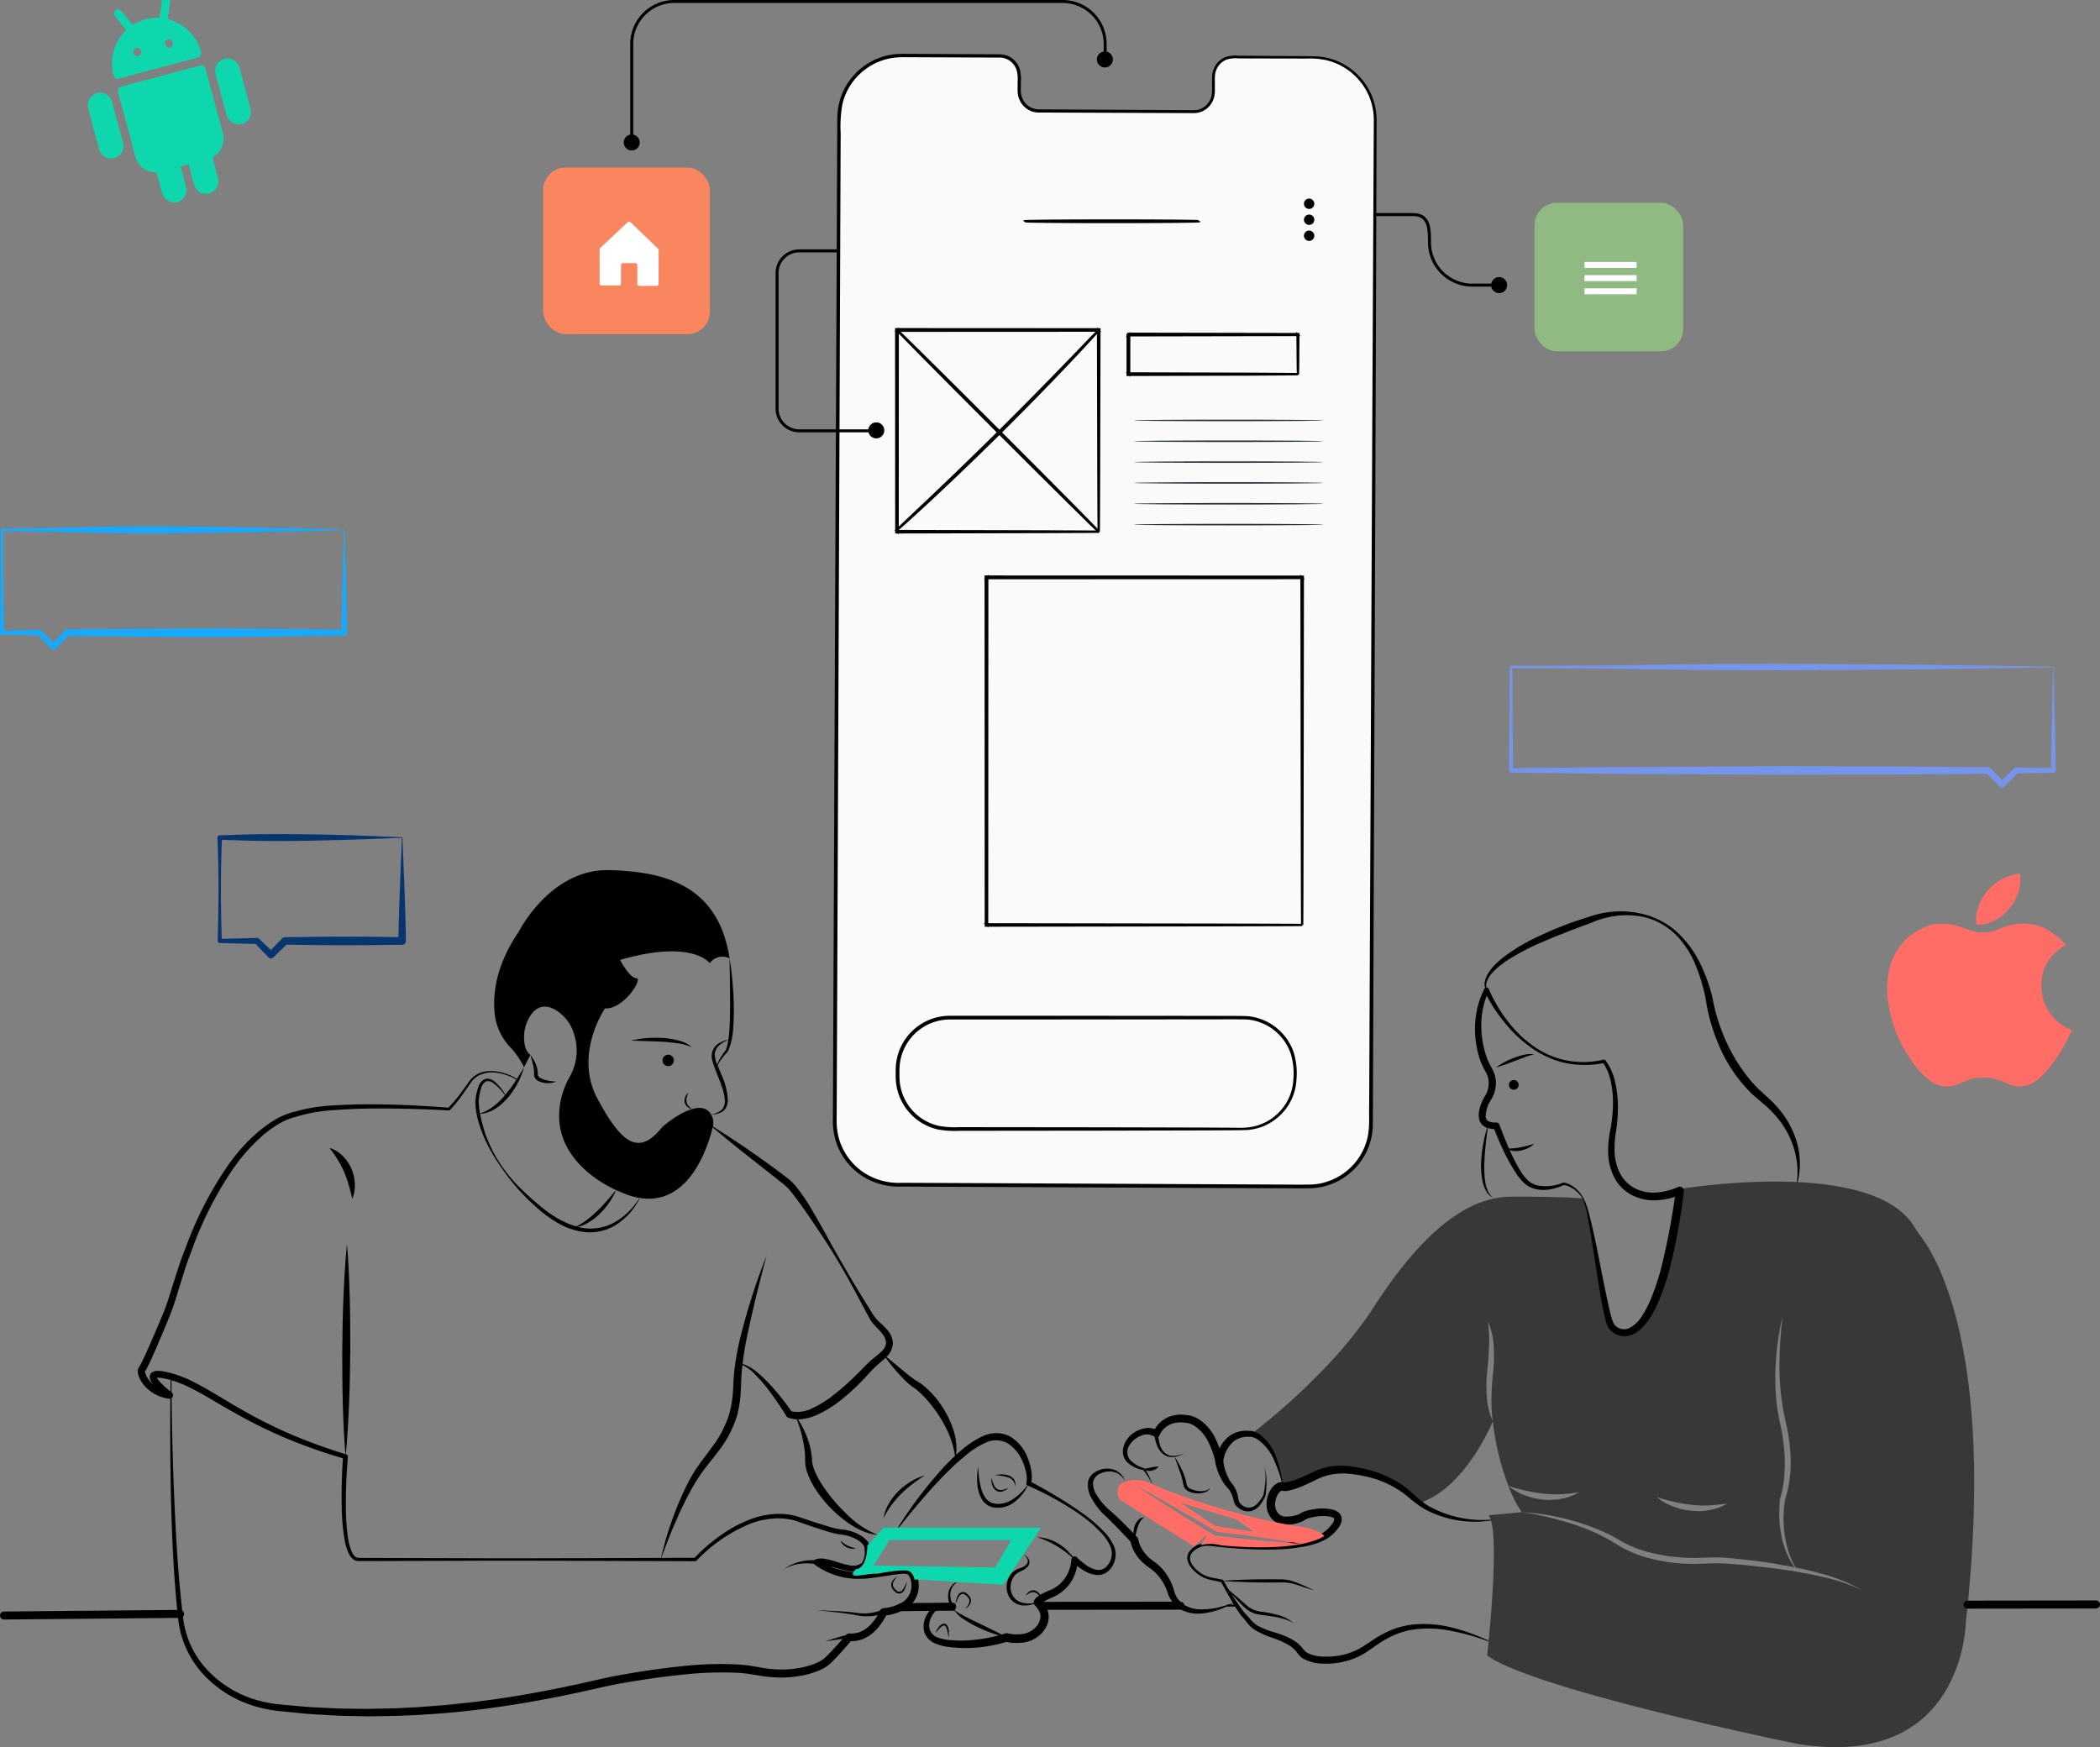 <svg xmlns="http://www.w3.org/2000/svg" width="375" height="312.028" viewBox="0 0 375 312.028">
  <rect x="0" y="0" width="375" height="312.028" fill="#808080" stroke="none"/>
  <g id="Group_274" data-name="Group 274" transform="translate(-772 -2298.972)">
    <path id="Path_3102" data-name="Path 3102" d="M376.481,78.351l-14.247-.066a3.533,3.533,0,0,0-3.474,3.59l-.012,2.577a3.532,3.532,0,0,1-3.474,3.59l-27.769-.128a3.537,3.537,0,0,1-3.444-3.622l.012-2.577a3.537,3.537,0,0,0-3.444-3.622l-5.011-.023-12.469-.058a11.2,11.2,0,0,0-11.262,11.132l-.76,179.3a11.194,11.194,0,0,0,11.158,11.226l73.331.338a11.193,11.193,0,0,0,11.26-11.131l.76-179.3A11.192,11.192,0,0,0,376.481,78.351Z" transform="translate(629.941 2230.864)" fill="#fafafa"/>
    <path id="Path_3103" data-name="Path 3103" d="M376.361,78.265s.128,0,.383.014a8.361,8.361,0,0,1,1.134.093,10.563,10.563,0,0,1,4.192,1.462,10.764,10.764,0,0,1,2.547,2.073,11.156,11.156,0,0,1,2.123,3.343,11.518,11.518,0,0,1,.824,4.542q-.008,2.478-.016,5.274c-.053,14.907-.129,36.475-.224,63.124s-.229,58.385-.367,93.621q-.026,6.607-.054,13.375-.006,1.692-.014,3.393a11.246,11.246,0,0,1-4.343,9.059,11.015,11.015,0,0,1-3.05,1.7,12.56,12.56,0,0,1-1.689.493,12.407,12.407,0,0,1-1.752.2c-2.341.045-4.674-.005-7.029,0l-14.249-.064-29.242-.133-14.956-.068-7.554-.035a11.867,11.867,0,0,1-7.272-2.024,11.444,11.444,0,0,1-4.423-6.119,12.3,12.3,0,0,1-.458-3.781q.008-1.889.016-3.772.032-7.532.064-14.961.064-14.855.126-29.25c.084-19.177.165-37.674.242-55.295s.154-34.365.225-50.036q.054-11.753.1-22.676.006-1.364.013-2.714c.028-.452.032-.908.089-1.355A10.986,10.986,0,0,1,292,86.418a11.142,11.142,0,0,1,2.432-4.691,11.634,11.634,0,0,1,4.191-3.034c.407-.139.8-.308,1.216-.418A10.689,10.689,0,0,1,301.086,78a8.936,8.936,0,0,1,1.262-.137c.423-.024.843-.037,1.258-.028l9.753.05,4.691.024,2.3.012a3.525,3.525,0,0,1,2.179.672,3.694,3.694,0,0,1,1.317,1.827,6.61,6.61,0,0,1,.189,2.21q0,.547-.005,1.089a6.349,6.349,0,0,0,.043,1.065,3.554,3.554,0,0,0,.877,1.861,3.371,3.371,0,0,0,1.739,1.028,4.668,4.668,0,0,0,1.016.082l1.031.005,4.038.021,14.753.079,6.5.036c.514-.007,1.034.029,1.524-.018a3.312,3.312,0,0,0,1.371-.487,3.547,3.547,0,0,0,1.567-2.263,6.542,6.542,0,0,0,.086-1.361q0-.678.008-1.338a7.137,7.137,0,0,1,.069-1.3,3.778,3.778,0,0,1,.438-1.191,3.515,3.515,0,0,1,1.8-1.551,5.823,5.823,0,0,1,2.222-.217l7.257.047,4.462.034c1.006.009,1.521.021,1.521.021s-.515.007-1.521.007l-4.463-.007-7.257-.02a5.745,5.745,0,0,0-2.19.217,3.419,3.419,0,0,0-1.754,1.516,3.678,3.678,0,0,0-.424,1.16,7.059,7.059,0,0,0-.064,1.286q0,.659,0,1.338a6.625,6.625,0,0,1-.086,1.383,3.657,3.657,0,0,1-1.611,2.337,3.423,3.423,0,0,1-1.419.507c-.515.05-1.019.014-1.538.022l-6.5-.024-14.753-.056-4.038-.015-1.031,0a4.829,4.829,0,0,1-1.051-.084,3.531,3.531,0,0,1-1.827-1.076,3.722,3.722,0,0,1-.921-1.946,6.486,6.486,0,0,1-.046-1.091q0-.543,0-1.089a6.465,6.465,0,0,0-.183-2.154,3.514,3.514,0,0,0-1.256-1.739,3.34,3.34,0,0,0-2.075-.636l-2.3-.01-4.692-.02-9.753-.04c-.418-.009-.833,0-1.246.029a8.7,8.7,0,0,0-1.24.136,10.392,10.392,0,0,0-1.225.274c-.405.109-.794.276-1.194.412a11.438,11.438,0,0,0-4.113,2.983,10.939,10.939,0,0,0-2.384,4.606,22.4,22.4,0,0,0-.339,5.348q-.042,10.91-.088,22.675c-.062,15.671-.129,32.415-.2,50.036s-.148,36.118-.226,55.295q-.06,14.383-.122,29.25-.031,7.428-.063,14.961-.008,1.883-.016,3.772a12.032,12.032,0,0,0,.446,3.7,11.169,11.169,0,0,0,4.315,5.969,11.581,11.581,0,0,0,7.116,1.975l7.554.035,14.956.069,29.242.137,14.249.067c2.349,0,4.7.05,7.016.005a12.143,12.143,0,0,0,1.711-.194,12.277,12.277,0,0,0,1.649-.48,10.732,10.732,0,0,0,2.979-1.661,10.9,10.9,0,0,0,3.776-5.522c.677-2.167.418-4.473.484-6.722q.03-6.766.059-13.375c.161-35.236.305-66.969.427-93.621s.238-48.216.312-63.124q.015-2.8.029-5.274a11.451,11.451,0,0,0-.8-4.511,11.116,11.116,0,0,0-2.1-3.327,10.749,10.749,0,0,0-2.525-2.071,10.624,10.624,0,0,0-4.167-1.481,8.967,8.967,0,0,0-1.13-.107C376.489,78.277,376.361,78.265,376.361,78.265Z" transform="translate(630.061 2230.95)" stroke="#000" stroke-width="0.4"/>
    <g id="Group_194" data-name="Group 194" transform="translate(932.145 2480.566)">
      <g id="Group_193" data-name="Group 193" transform="translate(0 0)">
        <path id="Path_3104" data-name="Path 3104" d="M373.7,420.343s.144-.017.426-.036l.525-.034.718-.117a9.133,9.133,0,0,0,4.291-2.039,9.194,9.194,0,0,0,3.272-6.6,12.451,12.451,0,0,0-.477-4.681,9.379,9.379,0,0,0-1.156-2.295,9.651,9.651,0,0,0-1.852-1.971,9.065,9.065,0,0,0-2.465-1.4,8.468,8.468,0,0,0-2.9-.588c-2.036-.036-4.171-.005-6.373-.012l-14.072.013-32.244.011a9.216,9.216,0,0,0-8.978,7.2c-.08.328-.11.666-.168,1-.029.335-.037.671-.057,1.006,0,.681-.006,1.359.04,2.019a9.224,9.224,0,0,0,7.152,8.174,16.607,16.607,0,0,0,3.718.229l26.334.029,17.754.044,4.827.026,1.256.014c.283,0,.428.014.428.014s-.145.01-.428.014l-1.256.014-4.827.026-17.754.044-26.334.029a16.768,16.768,0,0,1-3.774-.23,9.484,9.484,0,0,1-7.366-8.4c-.049-.687-.045-1.363-.043-2.042.02-.344.028-.69.058-1.035.059-.341.089-.689.172-1.026a9.49,9.49,0,0,1,9.245-7.416l32.244.011,14.072.013c2.205.011,4.328-.015,6.382.028a8.647,8.647,0,0,1,2.962.609,9.252,9.252,0,0,1,2.514,1.435,9.812,9.812,0,0,1,1.884,2.018,9.544,9.544,0,0,1,1.17,2.344,12.571,12.571,0,0,1,.465,4.746,9.293,9.293,0,0,1-3.357,6.679,10.209,10.209,0,0,1-2.385,1.448,10.1,10.1,0,0,1-1.966.564l-.723.1-.527.02C373.846,420.345,373.7,420.343,373.7,420.343Z" transform="translate(-311.92 -400.316)" stroke="#000" stroke-width="0.4"/>
      </g>
    </g>
    <g id="Group_196" data-name="Group 196" transform="translate(948.021 2401.949)">
      <g id="Group_195" data-name="Group 195">
        <path id="Path_3105" data-name="Path 3105" d="M398.236,314.95s0-.1-.007-.3,0-.486-.007-.863c0-.764-.008-1.886-.014-3.348-.007-2.93-.018-7.214-.032-12.657-.015-10.878-.036-26.382-.062-44.914l.122.122-56.367.017h-.005l.139-.139c-.007,22.847-.014,44.181-.021,62.079l-.118-.118,40.867.061,11.442.03,3.019.014c.685,0,1.044.013,1.044.013s-.343.009-1.019.013l-3,.014-11.416.03-40.941.061h-.118v-.118c-.006-17.9-.013-39.231-.021-62.079v-.138h.144l56.367.017h.122v.121c-.025,18.565-.046,34.1-.061,44.993-.014,5.431-.024,9.706-.032,12.63-.006,1.452-.011,2.566-.014,3.325,0,.371-.005.653-.007.85S398.236,314.95,398.236,314.95Z" transform="translate(-341.725 -252.733)" stroke="#000" stroke-width="0.4"/>
      </g>
    </g>
    <g id="Group_198" data-name="Group 198" transform="translate(954.891 2338.35)">
      <g id="Group_197" data-name="Group 197">
        <path id="Path_3106" data-name="Path 3106" d="M385.916,133.48c0,.077-7.007.139-15.648.139s-15.651-.062-15.651-.139,7.005-.139,15.651-.139S385.916,133.4,385.916,133.48Z" transform="translate(-354.617 -133.342)" stroke="#000" stroke-width="0.4"/>
      </g>
    </g>
    <g id="Group_202" data-name="Group 202" transform="translate(1004.848 2334.438)">
      <g id="Group_199" data-name="Group 199">
        <path id="Path_3107" data-name="Path 3107" d="M450.248,126.921a.924.924,0,1,1-.924-.924A.924.924,0,0,1,450.248,126.921Z" transform="translate(-448.4 -125.997)"/>
      </g>
      <g id="Group_200" data-name="Group 200" transform="translate(0 2.855)">
        <path id="Path_3108" data-name="Path 3108" d="M450.248,132.281a.924.924,0,1,1-.924-.924A.924.924,0,0,1,450.248,132.281Z" transform="translate(-448.4 -131.357)"/>
      </g>
      <g id="Group_201" data-name="Group 201" transform="translate(0 5.71)">
        <path id="Path_3109" data-name="Path 3109" d="M450.248,137.641a.924.924,0,1,1-.924-.924A.924.924,0,0,1,450.248,137.641Z" transform="translate(-448.4 -136.717)"/>
      </g>
    </g>
    <g id="Group_204" data-name="Group 204" transform="translate(932.031 2357.764)">
      <g id="Group_203" data-name="Group 203">
        <path id="Path_3110" data-name="Path 3110" d="M347.875,205.953s0-.061-.007-.174,0-.286-.007-.5c0-.449-.008-1.1-.014-1.941-.007-1.7-.018-4.181-.031-7.333-.015-6.3-.036-15.3-.061-26.079l.12.12-36.024.019h0l.139-.138c-.007,13.192-.013,25.554-.019,36.027l-.12-.12,26.08.061,7.333.031,1.94.014.5.007c.113,0,.174.007.174.007s-.052,0-.161.006l-.488.007-1.917.014-7.305.031-26.157.061h-.12v-.12c-.005-10.473-.012-22.835-.019-36.027v-.139h.142l36.024.019H348v.12c-.026,10.815-.046,19.832-.061,26.156-.013,3.141-.024,5.61-.031,7.306-.006.833-.011,1.474-.014,1.917,0,.209-.005.37-.007.488S347.875,205.953,347.875,205.953Z" transform="translate(-311.709 -169.787)" stroke="#000" stroke-width="0.4"/>
      </g>
    </g>
    <g id="Group_206" data-name="Group 206" transform="translate(932.281 2358.072)">
      <g id="Group_205" data-name="Group 205">
        <path id="Path_3111" data-name="Path 3111" d="M347.975,170.365a.491.491,0,0,1-.079.1l-.251.288-.987,1.088c-.86.942-2.119,2.292-3.685,3.949-3.132,3.315-7.516,7.841-12.459,12.739s-9.516,9.238-12.86,12.338c-1.672,1.551-3.034,2.8-3.983,3.647l-1.1.976-.29.249a.466.466,0,0,1-.105.078s.026-.037.086-.1l.272-.268,1.062-1.014,3.922-3.71c3.31-3.136,7.855-7.5,12.8-12.393s9.345-9.4,12.512-12.678l3.748-3.887,1.024-1.052.272-.268C347.938,170.39,347.971,170.362,347.975,170.365Z" transform="translate(-312.178 -170.365)" stroke="#000" stroke-width="0.4"/>
      </g>
    </g>
    <g id="Group_208" data-name="Group 208" transform="translate(932.172 2357.903)">
      <g id="Group_207" data-name="Group 207">
        <path id="Path_3112" data-name="Path 3112" d="M348,206.074c-.054.054-8.164-7.968-18.111-17.915s-17.97-18.058-17.917-18.113,8.162,7.966,18.113,17.917S348.05,206.02,348,206.074Z" transform="translate(-311.968 -170.046)" stroke="#000" stroke-width="0.4"/>
      </g>
    </g>
    <g id="Group_210" data-name="Group 210" transform="translate(973.354 2358.579)">
      <g id="Group_209" data-name="Group 209">
        <path id="Path_3113" data-name="Path 3113" d="M419.7,178.531a.866.866,0,0,1-.008-.128l-.009-.363q-.006-.5-.019-1.391c-.011-1.221-.026-2.977-.045-5.194l.081.081-30.27.058h0c.277-.277.077-.076.139-.137v3.588q0,1.771,0,3.485l-.136-.136,21.558.061,6.379.039,1.725.018.451.009a1.231,1.231,0,0,1,.159.009.7.7,0,0,1-.142.009l-.434.009-1.7.018-6.347.039-21.654.061h-.136v-.137q0-1.712,0-3.485v-3.588c.062-.063-.139.137.138-.141h0l30.27.058h.082v.08c-.019,2.237-.034,4.01-.045,5.241q-.013.882-.02,1.374c0,.143-.006.258-.009.348A.538.538,0,0,1,419.7,178.531Z" transform="translate(-389.279 -171.317)" stroke="#000" stroke-width="0.4"/>
      </g>
    </g>
    <g id="Group_223" data-name="Group 223" transform="translate(974.465 2373.918)">
      <g id="Group_212" data-name="Group 212">
        <g id="Group_211" data-name="Group 211">
          <path id="Path_3114" data-name="Path 3114" d="M425.222,200.249c0,.077-7.58.139-16.928.139s-16.929-.062-16.929-.139,7.578-.139,16.929-.139S425.222,200.173,425.222,200.249Z" transform="translate(-391.365 -200.111)" fill="#263238"/>
        </g>
      </g>
      <g id="Group_214" data-name="Group 214" transform="translate(0 3.72)">
        <g id="Group_213" data-name="Group 213">
          <path id="Path_3115" data-name="Path 3115" d="M425.222,207.233c0,.077-7.58.139-16.928.139s-16.929-.062-16.929-.139,7.578-.138,16.929-.138S425.222,207.157,425.222,207.233Z" transform="translate(-391.365 -207.095)" fill="#263238"/>
        </g>
      </g>
      <g id="Group_216" data-name="Group 216" transform="translate(0 7.441)">
        <g id="Group_215" data-name="Group 215">
          <path id="Path_3116" data-name="Path 3116" d="M425.222,214.219c0,.077-7.58.138-16.928.138s-16.929-.062-16.929-.138,7.578-.139,16.929-.139S425.222,214.142,425.222,214.219Z" transform="translate(-391.365 -214.08)" fill="#263238"/>
        </g>
      </g>
      <g id="Group_218" data-name="Group 218" transform="translate(0 11.162)">
        <g id="Group_217" data-name="Group 217">
          <path id="Path_3117" data-name="Path 3117" d="M425.222,221.2c0,.077-7.58.139-16.928.139s-16.929-.062-16.929-.139,7.578-.139,16.929-.139S425.222,221.126,425.222,221.2Z" transform="translate(-391.365 -221.064)" fill="#263238"/>
        </g>
      </g>
      <g id="Group_220" data-name="Group 220" transform="translate(0 14.882)">
        <g id="Group_219" data-name="Group 219">
          <path id="Path_3118" data-name="Path 3118" d="M425.222,228.188c0,.077-7.58.138-16.928.138s-16.929-.062-16.929-.138,7.578-.139,16.929-.139S425.222,228.111,425.222,228.188Z" transform="translate(-391.365 -228.049)" fill="#263238"/>
        </g>
      </g>
      <g id="Group_222" data-name="Group 222" transform="translate(0 18.603)">
        <g id="Group_221" data-name="Group 221">
          <path id="Path_3119" data-name="Path 3119" d="M425.222,235.171c0,.077-7.58.139-16.928.139s-16.929-.062-16.929-.139,7.578-.139,16.929-.139S425.222,235.1,425.222,235.171Z" transform="translate(-391.365 -235.033)" fill="#263238"/>
        </g>
      </g>
    </g>
    <path id="Path_3120" data-name="Path 3120" d="M514,153.757a1.428,1.428,0,1,1-1.428-1.428A1.428,1.428,0,0,1,514,153.757Z" transform="translate(527.129 2196.135)"/>
    <path id="Path_3121" data-name="Path 3121" d="M494.357,143.99h-4.8a7.911,7.911,0,0,1-7.9-7.9c0-2.852-.191-4.7-2.741-4.7h-6.752v-.533h6.752c3.274,0,3.274,2.76,3.274,5.2a7.385,7.385,0,0,0,7.369,7.4h4.8Z" transform="translate(545.342 2206.17)"/>
    <rect id="Rectangle_253" data-name="Rectangle 253" width="29.759" height="29.759" rx="4" transform="translate(869 2328.888)" fill="#f9865f"/>
    <path id="Path_3122" data-name="Path 3122" d="M212.624,145.113h3.146a.335.335,0,0,0,.335-.335V141.46a.335.335,0,0,1,.335-.335h2.245a.335.335,0,0,1,.335.335v3.392a.335.335,0,0,0,.335.335h3.129a.335.335,0,0,0,.336-.335v-6.061a.335.335,0,0,0-.1-.241l-4.942-4.755a.335.335,0,0,0-.462,0l-4.935,4.631a.336.336,0,0,0-.106.246l.017,6.111A.335.335,0,0,0,212.624,145.113Z" transform="translate(666.791 2204.841)" fill="#fff"/>
    <rect id="Rectangle_254" data-name="Rectangle 254" width="26.538" height="26.538" rx="4" transform="translate(1046.023 2335.178)" fill="#91ba83"/>
    <rect id="Rectangle_255" data-name="Rectangle 255" width="9.297" height="1.065" transform="translate(1054.953 2345.75)" fill="#fff"/>
    <rect id="Rectangle_256" data-name="Rectangle 256" width="9.297" height="1.065" transform="translate(1054.953 2348.105)" fill="#fff"/>
    <rect id="Rectangle_257" data-name="Rectangle 257" width="9.297" height="1.065" transform="translate(1054.953 2350.461)" fill="#fff"/>
    <path id="Path_3123" data-name="Path 3123" d="M223.234,105.933a1.428,1.428,0,1,1-1.428-1.428A1.427,1.427,0,0,1,223.234,105.933Z" transform="translate(663.002 2218.484)"/>
    <path id="Path_3124" data-name="Path 3124" d="M381.844,78.1a1.428,1.428,0,1,1-1.428-1.428A1.428,1.428,0,0,1,381.844,78.1Z" transform="translate(588.883 2231.49)"/>
    <path id="Path_3125" data-name="Path 3125" d="M223.092,84.286h-.533V67.266a7.855,7.855,0,0,1,7.846-7.846h69.381a7.855,7.855,0,0,1,7.846,7.846v2.772H307.1V67.266a7.321,7.321,0,0,0-7.313-7.313H230.405a7.321,7.321,0,0,0-7.313,7.313Z" transform="translate(661.984 2239.552)"/>
    <path id="Path_3126" data-name="Path 3126" d="M305.219,202.454a1.428,1.428,0,1,1-1.428-1.428A1.428,1.428,0,0,1,305.219,202.454Z" transform="translate(624.689 2173.379)"/>
    <path id="Path_3127" data-name="Path 3127" d="M289.407,175.693H275.514a4.243,4.243,0,0,1-4.239-4.239v-24.2a4.243,4.243,0,0,1,4.239-4.239h7v.533h-7a3.71,3.71,0,0,0-3.706,3.706v24.2a3.71,3.71,0,0,0,3.706,3.706h13.893Z" transform="translate(639.219 2200.49)"/>
    <path id="Path_2913" data-name="Path 2913" d="M519.887,293.876c-.464-.607-.871-1.25-1.278-1.9-7.847-12.339-42.136-6.491-42.136-6.491-3.877,29.747-10.625,26.241-11.875,24.371s-3.506-20.243-5-22.743c-4.313-.378-13.124-.314-13.124-.314-8.5.2-16.5,7.683-24.371,19.872s-21.743,22.493-21.743,22.493,4.12.378,5.62,9.376c.921.286,3.684-.935,5.7-1.921a10.9,10.9,0,0,1,5.791-1.064,19.327,19.327,0,0,1,11.632,4.863,13.907,13.907,0,0,0,1.457,1.185c.471-.264.736-.443.736-.443,7.683-3.185,12.182-14.245,12.182-14.245a12.47,12.47,0,0,1-1.071-4.406,24.184,24.184,0,0,1,.064-4.549c.164-1.478.278-2.942.321-4.413a23.751,23.751,0,0,0-.193-4.441,12.378,12.378,0,0,1,1.028,4.42,25.383,25.383,0,0,1-.093,4.541c-.164,1.471-.257,2.935-.293,4.413a25.029,25.029,0,0,0,.236,4.434,46.609,46.609,0,0,0,2.778,11.532,31.149,31.149,0,0,0,6.248,1.378,19.3,19.3,0,0,0,3.149.1,31.934,31.934,0,0,0,3.213-.343,9.267,9.267,0,0,1-3.12,1.171,11.728,11.728,0,0,1-1.671.2,16.529,16.529,0,0,1-1.685-.064,13.058,13.058,0,0,1-3.256-.785,10.044,10.044,0,0,1-2.878-1.657,21.867,21.867,0,0,0,2.378,4.684,42.206,42.206,0,0,1,15.3,3.835c1.221.564,2.342,1.321,3.47,1.878A19.288,19.288,0,0,0,471,350.207a31.048,31.048,0,0,0,7.655,1.085c1.314.043,2.563-.028,3.92-.071a33.665,33.665,0,0,1,3.992.193c2.628.271,5.248.571,7.847,1.028.993.171,1.978.357,2.963.55a11.335,11.335,0,0,1-1.171-1.985,14.914,14.914,0,0,1-1.121-3.306,20.245,20.245,0,0,1-.45-3.47,18.911,18.911,0,0,1,.136-3.527l.007-.036.014-.05a17.027,17.027,0,0,0,.721-3.9,28.176,28.176,0,0,0,.043-4.034,38.01,38.01,0,0,0-.493-4.013c-.257-1.307-.6-2.671-.786-4.049a39.792,39.792,0,0,1-.257-8.29c.071-1.378.214-2.756.421-4.113a40.522,40.522,0,0,1,.778-4.049,73.162,73.162,0,0,0-.557,8.183,46.519,46.519,0,0,0,.593,8.112c.093.671.257,1.328.393,1.985l.443,2.028a32.279,32.279,0,0,1,.521,4.149,22.058,22.058,0,0,1-.95,8.269,21.259,21.259,0,0,0-.271,3.32,19.881,19.881,0,0,0,.264,3.377,17.646,17.646,0,0,0,.857,3.285,12.383,12.383,0,0,0,1.035,2.149c1.549.314,3.085.671,4.606,1.093a30.2,30.2,0,0,1,7.312,2.978,32.981,32.981,0,0,0-7.44-2.471q-1.982-.461-3.992-.8a.025.025,0,0,0-.014-.007c-1.235-.214-2.478-.4-3.727-.564-2.6-.336-5.205-.628-7.812-.835a35.5,35.5,0,0,0-3.884-.15c-1.264.043-2.649.136-3.963.093a31.286,31.286,0,0,1-7.912-1.185,20.886,20.886,0,0,1-3.742-1.5c-.6-.293-1.185-.685-1.735-1.007s-1.1-.685-1.678-.971a36.641,36.641,0,0,0-7.255-2.87,53.724,53.724,0,0,0-7.676-1.7l-5.905.564a2.465,2.465,0,0,1,.393.835c1.521,4.92-.671,24.192-.671,24.192,8.433,6.184,55.111,15.745,55.111,15.745,30.09,5.063,30.369-21.657,30.369-21.657C533.311,314.862,522.729,297.559,519.887,293.876Zm-37.652,48.877a11.725,11.725,0,0,1-1.671.2,16.566,16.566,0,0,1-1.685-.064,13.074,13.074,0,0,1-3.256-.786,10.042,10.042,0,0,1-2.878-1.657,31.133,31.133,0,0,0,6.248,1.378,19.276,19.276,0,0,0,3.149.1,31.931,31.931,0,0,0,3.213-.343,9.266,9.266,0,0,1-3.12,1.17Z" transform="translate(595.102 2225.894)" fill="#383838"/>
    <path id="Path_2914" data-name="Path 2914" d="M475.527,273.264a7.39,7.39,0,0,0-.684-.88,6,6,0,0,0-.817-.74,4.892,4.892,0,0,0-.941-.545,3.339,3.339,0,0,0-1.01-.273l.111-.022a9.449,9.449,0,0,1-2.254.753,6.75,6.75,0,0,1-2.41.079,4.737,4.737,0,0,1-2.273-.993,9.191,9.191,0,0,1-1.574-1.836,32.531,32.531,0,0,1-2.294-4.09c-.67-1.407-1.273-2.829-1.835-4.291l.577.381a3.958,3.958,0,0,1-1.952-.3,2.06,2.06,0,0,1-.871-.772,2.431,2.431,0,0,1-.337-1.066,5.007,5.007,0,0,1,.27-1.9,8.934,8.934,0,0,1,.733-1.677,4.381,4.381,0,0,0,.751-2.817,3.991,3.991,0,0,0-.394-1.4l-.389-.729c-.135-.258-.265-.521-.387-.79a9.447,9.447,0,0,1-.6-1.673,16.029,16.029,0,0,1-.391-1.7c-.124-.57-.163-1.154-.234-1.732-.023-.583-.058-1.165-.027-1.747a15.662,15.662,0,0,1,1.677-6.733.419.419,0,0,1,.756.029l.007.016a27.116,27.116,0,0,0,3.312,5.656,21.226,21.226,0,0,0,4.71,4.579,15.238,15.238,0,0,0,6,2.556,15.693,15.693,0,0,0,6.512-.174l.015,0a.271.271,0,0,1,.274.1,10.362,10.362,0,0,1,1.761,3.976,19.52,19.52,0,0,1,.484,4.271,28,28,0,0,1-.3,4.274,17.683,17.683,0,0,0-.282,4.076,8.915,8.915,0,0,0,1.045,3.772,6.28,6.28,0,0,0,2.724,2.592,7.414,7.414,0,0,0,3.76.669,11.583,11.583,0,0,0,3.826-.985.722.722,0,0,1,1,.748v.009a107.347,107.347,0,0,1-2.441,13.511,43.273,43.273,0,0,1-2.243,6.564,17.628,17.628,0,0,1-1.736,3.089,9.432,9.432,0,0,1-1.206,1.383,5.172,5.172,0,0,1-1.6,1.07,3.5,3.5,0,0,1-2.031.224,3.58,3.58,0,0,1-1.793-.956,2.69,2.69,0,0,1-.617-.882,7.672,7.672,0,0,1-.293-.881c-.16-.571-.281-1.133-.4-1.7-.471-2.248-.8-4.5-1.155-6.748L477,279.873c-.181-1.121-.371-2.241-.59-3.353a15.892,15.892,0,0,0-.883-3.256l0-.01a.071.071,0,0,1,.127-.063,14.69,14.69,0,0,1,1.115,3.249c.283,1.106.537,2.217.782,3.33.495,2.225.912,4.462,1.359,6.692s.894,4.46,1.4,6.656c.131.545.264,1.093.425,1.613a6.652,6.652,0,0,0,.261.731,1.5,1.5,0,0,0,.37.492,2.217,2.217,0,0,0,2.492.412,5.758,5.758,0,0,0,2.19-2.059,18,18,0,0,0,1.539-2.883,41.845,41.845,0,0,0,2.088-6.36,127.465,127.465,0,0,0,2.479-13.316l1,.757a12.989,12.989,0,0,1-4.316,1.042,8.768,8.768,0,0,1-4.432-.863,7.452,7.452,0,0,1-3.239-3.178,10.116,10.116,0,0,1-1.1-4.311,18.244,18.244,0,0,1,.4-4.308,27.05,27.05,0,0,0,.45-4.115,18.177,18.177,0,0,0-.316-4.105,9.863,9.863,0,0,0-1.488-3.735l.289.094a17.3,17.3,0,0,1-6.732.057,14.782,14.782,0,0,1-3.219-1.021,17.539,17.539,0,0,1-2.949-1.636,23.532,23.532,0,0,1-4.911-4.588,27.749,27.749,0,0,1-3.642-5.689l.763.045a14.791,14.791,0,0,0-1.3,6.33,16.2,16.2,0,0,0,.34,3.237,14.783,14.783,0,0,0,.4,1.58,9.5,9.5,0,0,0,.555,1.5c.112.244.233.485.36.725s.257.457.409.76a5.27,5.27,0,0,1,.526,1.835,5.62,5.62,0,0,1-.956,3.588,5.765,5.765,0,0,0-.86,2.826.96.96,0,0,0,.528.873,2.856,2.856,0,0,0,1.352.208h.008a.578.578,0,0,1,.569.382c.511,1.426,1.088,2.852,1.7,4.245a31.639,31.639,0,0,0,2.071,4.047,8.444,8.444,0,0,0,1.356,1.719,4,4,0,0,0,1.881.9,7.878,7.878,0,0,0,4.344-.541l.029-.012a.163.163,0,0,1,.082-.01,3.676,3.676,0,0,1,1.144.375,5.238,5.238,0,0,1,.975.644,5.942,5.942,0,0,1,.8.838,7.577,7.577,0,0,1,.631.955.071.071,0,0,1-.026.1A.074.074,0,0,1,475.527,273.264Z" transform="translate(579.109 2239.777)"/>
    <path id="Path_2915" data-name="Path 2915" d="M459.059,269.876c-.146,1.136-.3,2.262-.417,3.391s-.22,2.255-.255,3.38a18.493,18.493,0,0,0,.139,3.352,6.1,6.1,0,0,0,.439,1.6,3.155,3.155,0,0,0,.988,1.331,2.975,2.975,0,0,1-1.241-1.2,6.316,6.316,0,0,1-.623-1.64,13.26,13.26,0,0,1-.28-3.459,23.356,23.356,0,0,1,.394-3.424A22.9,22.9,0,0,1,459.059,269.876Z" transform="translate(578.678 2229.962)"/>
    <path id="Path_2916" data-name="Path 2916" d="M458.97,230.582a2.175,2.175,0,0,1-.2-1.708l.118-.425.184-.394c.064-.13.122-.266.193-.393l.242-.357a9.416,9.416,0,0,1,1.091-1.333c.409-.4.844-.763,1.271-1.143a34.908,34.908,0,0,1,5.759-3.535c1.013-.481,2.036-.94,3.06-1.4,1.035-.425,2.076-.835,3.12-1.238,1.046-.383,2.108-.714,3.165-1.064.534-.161,1.05-.343,1.621-.5a16.289,16.289,0,0,1,1.681-.358,16.72,16.72,0,0,1,6.762.275,14.11,14.11,0,0,1,5.936,3.145,18.617,18.617,0,0,1,4.07,5.391,28.987,28.987,0,0,1,2.325,6.36l.01.059a33.079,33.079,0,0,0,2.883,8.713,29.465,29.465,0,0,0,2.326,3.95,25.475,25.475,0,0,0,2.91,3.517l1.7,1.573a18.071,18.071,0,0,1,1.719,1.721,15.948,15.948,0,0,1,2.671,4.052,14.051,14.051,0,0,1,1,9.395.071.071,0,0,1-.139-.028v-.008a13.72,13.72,0,0,0-.183-4.62,14.45,14.45,0,0,0-1.568-4.29,18.115,18.115,0,0,0-1.223-1.92,17.526,17.526,0,0,0-1.49-1.721,16.754,16.754,0,0,0-1.67-1.548l-1.814-1.571a26.151,26.151,0,0,1-5.579-7.857,33.993,33.993,0,0,1-1.71-4.5,28.558,28.558,0,0,1-1.046-4.712l.01.059a33.24,33.24,0,0,0-1.9-6.259,16.557,16.557,0,0,0-3.625-5.4A13.076,13.076,0,0,0,490,218.6a11.777,11.777,0,0,0-3.069-1.116,14.794,14.794,0,0,0-6.471.154,15.332,15.332,0,0,0-1.553.446c-.49.172-1.01.4-1.528.594l-3.118,1.167c-1.024.412-2.05.818-3.083,1.209l-3.036,1.3a42.822,42.822,0,0,0-5.766,3.138c-.429.327-.874.644-1.291.988a10.309,10.309,0,0,0-1.14,1.136l-.261.307c-.076.108-.139.224-.211.336l-.208.341-.144.366a2.056,2.056,0,0,0-.033,1.526l.007.015a.07.07,0,0,1-.123.067Z" transform="translate(578.424 2245.221)"/>
    <path id="Path_2917" data-name="Path 2917" d="M461.559,254.585a13.738,13.738,0,0,1,3.205-1.712,12.119,12.119,0,0,1,1.75-.525,4.574,4.574,0,0,1,1.835-.085,11.039,11.039,0,0,0-1.712.518l-1.668.631C463.853,253.831,462.739,254.263,461.559,254.585Z" transform="translate(577.602 2235.014)"/>
    <path id="Path_2918" data-name="Path 2918" d="M465.6,260.432a.867.867,0,1,0-.837-.867A.867.867,0,0,0,465.6,260.432Z" transform="translate(576.686 2233.158)"/>
    <path id="Path_2919" data-name="Path 2919" d="M463.976,275.5a11.079,11.079,0,0,0,1.3-.036c.423-.039.839-.09,1.253-.168s.825-.173,1.238-.286.83-.235,1.271-.345a4.361,4.361,0,0,1-1.112.767,5.226,5.226,0,0,1-1.292.432A3.935,3.935,0,0,1,463.976,275.5Z" transform="translate(576.91 2228.593)"/>
    <path id="Path_2920" data-name="Path 2920" d="M437.983,386.472a42.408,42.408,0,0,0-6.6-1.841,19.978,19.978,0,0,0-6.718-.214l-.823.139-.8.218a13.951,13.951,0,0,0-1.569.54,18.326,18.326,0,0,0-2.931,1.592c-.944.619-1.84,1.328-2.895,1.94a12.516,12.516,0,0,1-3.373,1.3,13.654,13.654,0,0,1-3.582.361,7.882,7.882,0,0,1-3.627-.88,3.275,3.275,0,0,1-.816-.707c-.207-.254-.335-.44-.516-.648a5.5,5.5,0,0,0-1.169-1.014,16.509,16.509,0,0,0-3.019-1.37,15.05,15.05,0,0,1-3.235-1.468,5.526,5.526,0,0,1-1.339-1.279c-.182-.235-.346-.46-.521-.667-.086-.108-.177-.2-.269-.3s-.217-.238-.3-.359a29.785,29.785,0,0,1-1.875-2.95c-.574-1-1.145-2-1.693-3.016l.167.123-1.47-.321a7.883,7.883,0,0,1-1.488-.407,6.2,6.2,0,0,1-2.464-1.864,3.165,3.165,0,0,1-.71-1.437,2.015,2.015,0,0,1,.443-1.584,4.061,4.061,0,0,1,2.785-1.422,7.893,7.893,0,0,1,1.549.064l1.5.108q1.5.095,3,.141c2,.061,4,.047,5.982-.077a33.824,33.824,0,0,0,5.855-.82,12.149,12.149,0,0,0,2.684-.983,5.367,5.367,0,0,0,1.107-.768,7.011,7.011,0,0,0,.914-1.018,1.653,1.653,0,0,0,.4-.916c-.012-.073-.024-.1-.118-.183a1.645,1.645,0,0,0-.454-.2,7.316,7.316,0,0,0-2.709-.037,8.922,8.922,0,0,0-1.355.3,2.562,2.562,0,0,0-.52.219l-.154.1c-.067.047-.135.084-.2.123a3.775,3.775,0,0,1-.41.2,6.739,6.739,0,0,1-1.63.424c-.269.038-.536.065-.8.083a3.683,3.683,0,0,1-.924-.034,3.254,3.254,0,0,1-1.716-.867,3.711,3.711,0,0,1-.945-1.62,4.783,4.783,0,0,1,.442-3.48,3.356,3.356,0,0,1,1.314-1.419,1.85,1.85,0,0,1,.607-.2,1.531,1.531,0,0,1,.374,0,1.4,1.4,0,0,1,.192.035l.081.021h.009a1.353,1.353,0,0,0,.436-.028,14.342,14.342,0,0,0,2.674-.9q.677-.288,1.35-.6l.671-.318q.361-.173.734-.325a11.47,11.47,0,0,1,3.108-.765,12.728,12.728,0,0,1,3.162.109,24.221,24.221,0,0,1,3.03.614,19.245,19.245,0,0,1,5.647,2.514,16.864,16.864,0,0,1,2.406,1.956,18.931,18.931,0,0,0,2.286,1.8,19.533,19.533,0,0,0,11.389,2.6h.006a.071.071,0,0,1,.014.142,19.017,19.017,0,0,1-11.84-2.02,19.67,19.67,0,0,1-2.522-1.81,17.416,17.416,0,0,0-7.7-3.96,22.957,22.957,0,0,0-2.881-.5,11.3,11.3,0,0,0-2.841-.025,10.2,10.2,0,0,0-2.71.706c-.215.091-.427.188-.638.292l-.685.335q-.688.331-1.391.642a14.413,14.413,0,0,1-3.016,1.029,2.584,2.584,0,0,1-1.058,0l-.083-.019c-.027-.007-.005,0-.01,0h.007s0,0,0,0a.351.351,0,0,0-.1.039,1.958,1.958,0,0,0-.672.784,3.285,3.285,0,0,0-.322,2.349,2.3,2.3,0,0,0,.536.963,1.767,1.767,0,0,0,.924.482,2.139,2.139,0,0,0,.575.025c.235-.013.467-.032.7-.061a5.352,5.352,0,0,0,1.281-.306,2.312,2.312,0,0,0,.269-.124,1.257,1.257,0,0,0,.12-.07l.163-.1a3.779,3.779,0,0,1,.863-.365,10.245,10.245,0,0,1,1.586-.326,8.5,8.5,0,0,1,3.271.124,2.867,2.867,0,0,1,.9.442,1.586,1.586,0,0,1,.607,1.085,2.022,2.022,0,0,1-.207,1.062,3.807,3.807,0,0,1-.463.76,7.716,7.716,0,0,1-1.121,1.192,6.6,6.6,0,0,1-1.382.909,13.3,13.3,0,0,1-2.981,1.008,31.152,31.152,0,0,1-6.078.64c-2.025.043-4.043-.026-6.054-.154q-1.508-.1-3.011-.248l-1.5-.161a7.457,7.457,0,0,0-1.452-.083,3.575,3.575,0,0,0-2.457,1.205,1.543,1.543,0,0,0-.365,1.221,2.738,2.738,0,0,0,.6,1.233,5.53,5.53,0,0,0,2.29,1.718,7.432,7.432,0,0,0,1.414.371l1.478.288a.242.242,0,0,1,.163.115l0,.008a49.542,49.542,0,0,0,3.717,5.731c.086.111.178.192.266.29.1.106.218.215.317.328.205.223.391.456.57.667a4.671,4.671,0,0,0,1.187,1.043,14.264,14.264,0,0,0,3.089,1.234,16.362,16.362,0,0,1,3.3,1.355,6.721,6.721,0,0,1,1.455,1.2c.2.22.412.5.574.686a2.158,2.158,0,0,0,.493.4,6.734,6.734,0,0,0,3.019.684,13.192,13.192,0,0,0,3.262-.3,11.276,11.276,0,0,0,3.053-1.133c.939-.534,1.88-1.219,2.869-1.842a19.381,19.381,0,0,1,3.159-1.619,14.981,14.981,0,0,1,1.71-.513l.869-.2.882-.113a19.968,19.968,0,0,1,6.975.521,37.1,37.1,0,0,1,6.527,2.319.071.071,0,0,1-.051.133Z" transform="translate(599.688 2205.584)"/>
    <path id="Path_2921" data-name="Path 2921" d="M393.007,383.85c1.39-.119,2.781-.175,4.171-.221s2.781-.06,4.172-.068l2.086.015a7.8,7.8,0,0,1,2.12.293,31.241,31.241,0,0,1,3.855,1.668c-.671-.192-1.329-.419-1.994-.628a15.4,15.4,0,0,0-1.967-.609,8.746,8.746,0,0,0-2.014-.177l-2.086.015c-1.391-.007-2.781-.015-4.172-.067S394.4,383.97,393.007,383.85Z" transform="translate(597.203 2197.454)"/>
    <path id="Path_2922" data-name="Path 2922" d="M394,385.708c.935.721,1.828,1.49,2.716,2.266.459.373.867.813,1.314,1.124a4.653,4.653,0,0,0,1.492.712c.517.155,1.114.179,1.7.288a17.238,17.238,0,0,1,1.742.381,7.005,7.005,0,0,1,3.169,1.579,5.613,5.613,0,0,0-1.58-.727,13.013,13.013,0,0,0-1.689-.418c-.573-.1-1.145-.2-1.724-.273a15.68,15.68,0,0,1-1.776-.273,5.041,5.041,0,0,1-1.66-.829,14.357,14.357,0,0,1-1.3-1.245C395.584,387.452,394.77,386.6,394,385.708Z" transform="translate(596.922 2196.84)"/>
    <path id="Path_2923" data-name="Path 2923" d="M373.487,354.834a14.071,14.071,0,0,0-1.678-2.622l.11.071a5.667,5.667,0,0,1-2.936-1.409,2.61,2.61,0,0,1-.744-1.605,3.4,3.4,0,0,1,.04-.9,7.9,7.9,0,0,1,.265-.835,4.71,4.71,0,0,1,2.468-2.353,4.315,4.315,0,0,1,1.739-.416,3.11,3.11,0,0,1,1.812.569l-.939.3a4.512,4.512,0,0,1,.584-1.092,4.915,4.915,0,0,1,.807-.89,5.149,5.149,0,0,1,2.129-1.089,6.354,6.354,0,0,1,2.317-.12l.552.071a3.374,3.374,0,0,1,.632.156,5.359,5.359,0,0,1,1.09.514,8.278,8.278,0,0,1,2.988,3.41,16.779,16.779,0,0,1,1.4,4.158l-1.347.082a7.932,7.932,0,0,1,.815-2.628,5.632,5.632,0,0,1,1.826-2.114,5.066,5.066,0,0,1,2.665-.826,4.855,4.855,0,0,1,.679.02l.337.021a1.663,1.663,0,0,1,.39.064,4.313,4.313,0,0,1,1.274.621,8.773,8.773,0,0,1,2.949,4.267,20.772,20.772,0,0,1,1.082,4.942,25.112,25.112,0,0,0-1.587-4.728,8.59,8.59,0,0,0-2.963-3.686,3.673,3.673,0,0,0-1-.425.793.793,0,0,0-.23-.021l-.291,0a4.215,4.215,0,0,0-2.615.747,5.507,5.507,0,0,0-1.972,3.862v0a.684.684,0,0,1-1.347.078,15.546,15.546,0,0,0-1.315-3.785A7.352,7.352,0,0,0,381,344.385a3.977,3.977,0,0,0-.8-.392,1.969,1.969,0,0,0-.386-.1l-.491-.069a5.337,5.337,0,0,0-1.865.06,3.824,3.824,0,0,0-1.607.757,3.749,3.749,0,0,0-1.062,1.388l-.029.068a.591.591,0,0,1-.775.312.615.615,0,0,1-.136-.081,2.372,2.372,0,0,0-2.409-.152,3.864,3.864,0,0,0-2.08,1.747,2.2,2.2,0,0,0,.126,2.513,5.194,5.194,0,0,0,2.511,1.5l.024.007a.156.156,0,0,1,.087.064,11.564,11.564,0,0,1,1.385,2.833Z" transform="translate(604.289 2209.227)"/>
    <path id="Path_2924" data-name="Path 2924" d="M366.167,358.206a3.313,3.313,0,0,0-1.89-1.681,3.505,3.505,0,0,0-2.424.182,2.129,2.129,0,0,0-1.46,1.614,3.739,3.739,0,0,0,.612,2.22,10.953,10.953,0,0,0,1.543,2.006c.143.158.294.3.443.448l.484.423c.346.3.679.6,1.01.91,1.325,1.226,2.562,2.513,3.8,3.819a.67.67,0,0,1,.175.354l.007.046a4.826,4.826,0,0,0,.4,1.2,6.546,6.546,0,0,0,1.633,2.132c.348.315.7.526,1.162.884a8.657,8.657,0,0,1,2.122,2.429,10.546,10.546,0,0,1,1.215,2.96l-.033-.1a4.4,4.4,0,0,0,1.74,2.193,5.7,5.7,0,0,0,2.826.776,12.486,12.486,0,0,0,3.1-.321,19.787,19.787,0,0,0,3.047-.926,15.987,15.987,0,0,1-2.93,1.344,12.122,12.122,0,0,1-3.21.657,6.409,6.409,0,0,1-3.334-.664A5.262,5.262,0,0,1,374.821,380a6.454,6.454,0,0,1-.947-1.487l-.013-.033-.02-.069a9.8,9.8,0,0,0-1.159-2.53,8.056,8.056,0,0,0-1.858-2.021c-.328-.251-.837-.567-1.235-.921a7.878,7.878,0,0,1-1.138-1.179,7.215,7.215,0,0,1-.873-1.4,5.97,5.97,0,0,1-.513-1.65l.183.4c-1.2-1.3-2.43-2.582-3.667-3.835-.312-.31-.626-.617-.945-.913l-.506-.475c-.164-.171-.329-.342-.479-.519a11.734,11.734,0,0,1-1.581-2.317,4.427,4.427,0,0,1-.541-2.891,2.44,2.44,0,0,1,.292-.743,4.261,4.261,0,0,1,.5-.607l.62-.427.666-.274a3.882,3.882,0,0,1,2.8.081,3.352,3.352,0,0,1,1.759,2.024Z" transform="translate(606.791 2205.37)"/>
    <path id="Path_2925" data-name="Path 2925" d="M371.024,372.113a4.253,4.253,0,0,1,.044-2.409,2.794,2.794,0,0,1,.613-1.1,1.517,1.517,0,0,1,1.124-.523,2.271,2.271,0,0,0-.766.8,4.407,4.407,0,0,0-.42,1C371.389,370.586,371.25,371.333,371.024,372.113Z" transform="translate(603.533 2201.88)"/>
    <path id="Path_2926" data-name="Path 2926" d="M373.448,355.814c.491-.121.892-.2,1.317-.288a7.456,7.456,0,0,1,1.354-.176,2.034,2.034,0,0,1-1.244.743,1.769,1.769,0,0,1-1.427-.279Z" transform="translate(602.797 2205.521)"/>
    <path id="Path_2927" data-name="Path 2927" d="M376.813,347.055a6.415,6.415,0,0,0,.242,1.835,3.2,3.2,0,0,0,.915,1.556,2.276,2.276,0,0,0,1.726.521,5.844,5.844,0,0,0,.95-.157l.919-.332-.89.416a6,6,0,0,1-.96.25,2.547,2.547,0,0,1-1.962-.417,3.633,3.633,0,0,1-1.2-1.664,7,7,0,0,1-.45-2,.358.358,0,0,1,.713-.055c0,.011,0,.022,0,.032Z" transform="translate(602.039 2208.001)"/>
    <path id="Path_2928" data-name="Path 2928" d="M381.128,352.856a17.92,17.92,0,0,1,1.31,2.367,8.818,8.818,0,0,1,.854,2.63,1.085,1.085,0,0,0,.66.759,4.021,4.021,0,0,0,1.187.38,3.724,3.724,0,0,0,1.278.011,1.7,1.7,0,0,0,1.132-.57,1.686,1.686,0,0,1-1.065.845,4,4,0,0,1-1.392.156,3.745,3.745,0,0,1-1.388-.334,1.6,1.6,0,0,1-.989-1.209,12.782,12.782,0,0,0-.687-2.5Z" transform="translate(600.602 2206.234)"/>
    <path id="Path_2929" data-name="Path 2929" d="M392.766,353.879a9.541,9.541,0,0,0,1.046,3.185,5.286,5.286,0,0,0,.454.677,5.333,5.333,0,0,1,.567.826,4.67,4.67,0,0,1,.391.934c.1.342.144.626.212.908a2.763,2.763,0,0,0,.2.731,2.118,2.118,0,0,0,.52.542,1.934,1.934,0,0,0,1.438.4,2.4,2.4,0,0,0,1.364-.823,6.723,6.723,0,0,0,.99-1.436l-.015.046a18.248,18.248,0,0,0,.355-2.55,8.29,8.29,0,0,0-.17-2.571,8.382,8.382,0,0,1,.359,2.576,18.517,18.517,0,0,1-.173,2.614.134.134,0,0,1-.011.038l0,.008a7.174,7.174,0,0,1-.949,1.61,2.961,2.961,0,0,1-1.617,1.114,2.64,2.64,0,0,1-2-.384,2.907,2.907,0,0,1-.777-.707,1.491,1.491,0,0,1-.251-.521l-.134-.446a5.116,5.116,0,0,0-.621-1.551,4.241,4.241,0,0,0-.506-.63,6.4,6.4,0,0,1-.615-.783,10.758,10.758,0,0,1-1.466-3.571.715.715,0,1,1,1.394-.32c0,.017.007.034.01.051Z" transform="translate(597.68 2206.125)"/>
    <path id="Path_2930" data-name="Path 2930" d="M391.492,371.66c.029,0,.05.007.078.007l.064.043Z" transform="translate(597.637 2200.857)"/>
    <path id="Path_2931" data-name="Path 2931" d="M398.932,367.007a118.685,118.685,0,0,1-26.7-7.855,4.6,4.6,0,0,0-1.571-.378c-2.613-.136-3.513.714-3.756,1.592a2.035,2.035,0,0,0,.921,2.249l12.76,8.026.007-.007a11.119,11.119,0,0,1,2.214-2.028,9.465,9.465,0,0,1-1.107,1.785,6.752,6.752,0,0,1,3.627.014c14.774,1.4,18.487-1.685,18.487-1.685C402.231,367.243,398.932,367.007,398.932,367.007Zm-10.775-1.221,3,2.185-6.876-1.028-6.191-4.148Zm3.856,3.706c-2.556-.236-5.105-.528-7.655-.814a.479.479,0,0,1-.143-.05c-2.356-1.421-4.706-2.856-7.033-4.327l-3.492-2.221c-1.142-.764-2.306-1.5-3.442-2.285,1.221.643,2.421,1.321,3.627,1.978l3.592,2.049c2.371,1.349,4.713,2.749,7.055,4.156,2.513.307,5.041.621,7.555.978,2.535.357,5.077.728,7.6,1.171C397.118,369.97,394.562,369.734,392.012,369.492Z" transform="translate(604.686 2204.546)" fill="#ff6d66"/>
    <path id="Path_2932" data-name="Path 2932" d="M391.635,371.709l-.143-.05c.029,0,.05.007.078.007Z" transform="translate(597.637 2200.857)" fill="#fff"/>
    <path id="Path_2933" data-name="Path 2933" d="M253.035,221.963a2.79,2.79,0,0,0-3.545.856s-3.056-4.342-16.013-.582c0,0,1.711,3.271,2.934,3.271s-2.322,5.623-5.623,5.378c0,0-5.623,8.19-1.345,16.135,4.217,7.831,7.246,10.318,11.428,5.239a3.171,3.171,0,0,1,.427-.433c1.2-.992,6.528-5.116,8.415-2.041a3,3,0,0,1,.32,2.266c-.861,3.608-4.89,16.9-16.557,11.593,0,0-13.6-5.1-10.39-17.178a15.085,15.085,0,0,1,1.48-3.512,9.437,9.437,0,0,0,.7-7.44,7.457,7.457,0,0,0-3.12-4.232c-1.473-.919-3.414-1.329-4.885,1.24a7.1,7.1,0,0,0-.931,3.507c0,1.126.207,2.506,1.134,3.169l-1.134,2.2a15.043,15.043,0,0,0-2.343-3.455,10.275,10.275,0,0,1-2.874-5.866c-.415-3.515.085-8.764,4.273-14.881,0,0,5.623-11.246,16.135-11S251.08,209.251,253.035,221.963Z" transform="translate(649.25 2248.172)"/>
    <path id="Path_2934" data-name="Path 2934" d="M245.221,248.623a19.667,19.667,0,0,1,5.572-.459,14.015,14.015,0,0,1,2.79.423,5.64,5.64,0,0,1,2.517,1.258,8.549,8.549,0,0,0-2.627-.74c-.9-.129-1.805-.223-2.72-.264C248.925,248.728,247.088,248.719,245.221,248.623Z" transform="translate(639.463 2236.18)"/>
    <path id="Path_2935" data-name="Path 2935" d="M268.541,248.577a5.01,5.01,0,0,0-1.816,1,2.312,2.312,0,0,0-.839,1.69,5.306,5.306,0,0,0,.515,1.919l.8,1.965a11.877,11.877,0,0,1,1.022,4.213,3.185,3.185,0,0,1-.208,1.122,2.227,2.227,0,0,1-.694.922,3.344,3.344,0,0,1-2.1.5,3.49,3.49,0,0,0,1.887-.755,2.219,2.219,0,0,0,.584-1.783,8.138,8.138,0,0,0-.411-2c-.205-.662-.451-1.317-.713-1.971s-.523-1.313-.767-1.986c-.117-.34-.236-.68-.328-1.038a2.9,2.9,0,0,1-.114-1.147,2.625,2.625,0,0,1,1.16-1.91,4.569,4.569,0,0,1,2.022-.741Z" transform="translate(633.744 2236.052)"/>
    <path id="Path_2936" data-name="Path 2936" d="M268.961,228.279q.343,2.055.511,4.132.191,2.074.236,4.16c.022,1.391,0,2.784-.108,4.178a11.929,11.929,0,0,1-.937,4.129.192.192,0,0,1-.031.045,16.791,16.791,0,0,0-1.206,1.455,5.924,5.924,0,0,0-.494.8,1.42,1.42,0,0,0-.181.9,1.383,1.383,0,0,1,.05-.958,6.1,6.1,0,0,1,.409-.886,10.957,10.957,0,0,1,1.1-1.6l-.03.044a8.03,8.03,0,0,0,.47-1.942c.106-.67.149-1.355.2-2.037.081-1.369.095-2.747.1-4.125C269.053,233.819,268.992,231.055,268.961,228.279Z" transform="translate(633.324 2241.856)"/>
    <path id="Path_2937" data-name="Path 2937" d="M259.315,261.831a4.81,4.81,0,0,0-.311.826,1.773,1.773,0,0,0-.051.811,1.36,1.36,0,0,0,.337.72,4.492,4.492,0,0,0,.637.605,4.134,4.134,0,0,1-.436-.156,2.368,2.368,0,0,1-.389-.268,1.468,1.468,0,0,1-.483-.844,1.765,1.765,0,0,1,.14-.955,2.017,2.017,0,0,1,.556-.74Z" transform="translate(635.637 2232.262)"/>
    <path id="Path_2938" data-name="Path 2938" d="M220.057,252.416a6.52,6.52,0,0,1,1,1.76,4.818,4.818,0,0,1,.277,1.006,2.748,2.748,0,0,1,.036.546l0,.141.008.076a.266.266,0,0,0,.031.143.983.983,0,0,0,.519.493,4.145,4.145,0,0,0,.853.323,8.17,8.17,0,0,0,1.924.279,4.045,4.045,0,0,1-2.021.242,3.6,3.6,0,0,1-1.036-.266,1.579,1.579,0,0,1-.876-.84.853.853,0,0,1-.063-.339l0-.172.005-.107a3.022,3.022,0,0,0-.01-.443,6.753,6.753,0,0,0-.146-.93C220.413,253.7,220.231,253.068,220.057,252.416Z" transform="translate(646.658 2234.954)"/>
    <path id="Path_2939" data-name="Path 2939" d="M215.2,255.5a13.492,13.492,0,0,1-1.146,2.845,14.079,14.079,0,0,1-1.723,2.563,9.8,9.8,0,0,1-2.343,2.049,6,6,0,0,1-2.947.9,8.527,8.527,0,0,0,2.651-1.336,13.175,13.175,0,0,0,2.122-2.049,23.6,23.6,0,0,0,1.787-2.393C214.15,257.233,214.694,256.383,215.2,255.5Z" transform="translate(650.379 2234.073)"/>
    <path id="Path_2940" data-name="Path 2940" d="M231.013,292.888a10.87,10.87,0,0,0,2.176-1.274,18.589,18.589,0,0,0,1.9-1.627c.614-.567,1.164-1.2,1.736-1.821l.832-.961c.271-.328.541-.658.839-.975-.17.4-.368.779-.566,1.165-.224.368-.443.741-.689,1.1a13.489,13.489,0,0,1-1.683,1.983,10.677,10.677,0,0,1-2.082,1.581A5.944,5.944,0,0,1,231.013,292.888Z" transform="translate(643.525 2225.285)"/>
    <path id="Path_2941" data-name="Path 2941" d="M211.717,261.5a9.916,9.916,0,0,0-2.227-2.354,1.4,1.4,0,0,0-1.343-.285,2.013,2.013,0,0,0-.818,1.164,8.737,8.737,0,0,0-.359,1.555c-.036.263-.069.536-.092.789,0,.241.022.523.047.786a18.466,18.466,0,0,0,.6,3.187A23.194,23.194,0,0,0,210,272.389a27.693,27.693,0,0,0,4,5.2c.77.779,1.571,1.529,2.383,2.26.844.7,1.65,1.444,2.528,2.083.424.342.891.62,1.333.933.468.269.918.575,1.406.8a12.937,12.937,0,0,0,2.985,1.17,8.757,8.757,0,0,0,6.2-.651,12.3,12.3,0,0,0,4.688-4.41.034.034,0,0,1,.046-.015.037.037,0,0,1,.015.046,11.55,11.55,0,0,1-4.5,4.848,8.875,8.875,0,0,1-3.218,1.079,9.449,9.449,0,0,1-3.4-.216,12.337,12.337,0,0,1-3.152-1.225c-.505-.251-.964-.576-1.443-.866-.45-.332-.926-.63-1.352-.989-.895-.672-1.678-1.457-2.505-2.194-.422-.359-.78-.788-1.167-1.183s-.778-.789-1.124-1.222a42.436,42.436,0,0,1-3.931-5.334,26.351,26.351,0,0,1-2.822-6.013,15.683,15.683,0,0,1-.65-3.29c-.019-.286-.036-.553-.029-.863.032-.294.072-.568.117-.849a9.247,9.247,0,0,1,.423-1.649,2.319,2.319,0,0,1,1.128-1.393,1.375,1.375,0,0,1,.952-.019,2.6,2.6,0,0,1,.777.425,8.727,8.727,0,0,1,2.079,2.609.034.034,0,0,1-.013.046.036.036,0,0,1-.045-.011Z" transform="translate(650.594 2233.256)"/>
    <path id="Path_2942" data-name="Path 2942" d="M189.651,258.085a9.392,9.392,0,0,0-3.577-1.3,5.266,5.266,0,0,0-3.632.651,4.425,4.425,0,0,0-1.271,1.36l-1.109,1.593a23.819,23.819,0,0,1-2.457,3.05.211.211,0,0,1-.16.061h-.016c-4.568-.271-9.152-.379-13.723-.348-2.286.019-4.57.111-6.841.289a29,29,0,0,0-6.648,1.154l-.038.01-.052.011a11.563,11.563,0,0,0-3.378,1.47,15.617,15.617,0,0,0-1.559,1.079l-.754.58c-.243.2-.472.426-.709.638a32.434,32.434,0,0,0-5,5.786,64.166,64.166,0,0,0-6.994,13.71c-.438,1.213-.918,2.41-1.322,3.635l-1.157,3.7c-.392,1.217-.742,2.507-1.2,3.739s-.962,2.448-1.459,3.643l-1.529,3.59-.8,1.789a20.025,20.025,0,0,1-.906,1.812,2.294,2.294,0,0,1-.229.311c.048,0,.053-.109.055-.065a.69.69,0,0,0,.009.209,2.676,2.676,0,0,0,.259.724,4.8,4.8,0,0,0,1.052,1.351,5.777,5.777,0,0,0,3.138,1.435l-.459,1.114a20.45,20.45,0,0,1-2.041-1.827,6.041,6.041,0,0,1-.909-1.174,2.131,2.131,0,0,1-.181-.438,2.094,2.094,0,0,1-.047-.305,1.184,1.184,0,0,1,.068-.4.938.938,0,0,1,.24-.358,1.784,1.784,0,0,1,.156-.13c.047-.027.093-.049.141-.072a1.666,1.666,0,0,1,.508-.142,5.311,5.311,0,0,1,1.5.106c.46.083.9.195,1.339.31l1.308.416,1.265.507c3.3,1.491,6.234,3.47,9.285,5.212a87.483,87.483,0,0,0,9.386,4.749,98.538,98.538,0,0,0,9.9,3.6h0a.424.424,0,0,1,.3.439,93.9,93.9,0,0,0-.353,9.875,34.358,34.358,0,0,0,.419,4.893,8.96,8.96,0,0,0,.675,2.29,2.3,2.3,0,0,0,.663.841c.073.032.143.066.214.1s.153.022.229.039c.171.02.4.008.6.014l19.865.054c6.621.033,13.243,0,19.864-.011l19.864-.067-.229.1a32.133,32.133,0,0,1,4.422-3.876,24.271,24.271,0,0,1,5.131-2.9,14.919,14.919,0,0,1,5.816-1.168,12.036,12.036,0,0,1,3,.435l2.752.922c.92.3,1.842.589,2.766.859a12.521,12.521,0,0,0,2.742.592,7.733,7.733,0,0,1,2.945.956,4.845,4.845,0,0,1,1.276.985,2.241,2.241,0,0,1,.6,1.645,9.143,9.143,0,0,1-.052,1.534,2.8,2.8,0,0,1-.713,1.587,2.566,2.566,0,0,1-1.6.731,5.809,5.809,0,0,1-1.593-.05,11.2,11.2,0,0,1-1.484-.338l-1.389-.42a10.861,10.861,0,0,0-1.352-.3,2.716,2.716,0,0,0-1.145.011l.137-.945a12.148,12.148,0,0,0,6.234,2.175,15.366,15.366,0,0,0,3.384-.194c1.154-.158,2.3-.351,3.461-.545.586-.093,1.167-.195,1.811-.236a3.752,3.752,0,0,1,1.055.062,1.979,1.979,0,0,1,1.078.636,2.986,2.986,0,0,1,.547.975,5.163,5.163,0,0,1,.146,2.979,4.857,4.857,0,0,1-2.456,3.069,10.018,10.018,0,0,1-3.61,1.059l.55-.414a10.316,10.316,0,0,1-1.088,1.9,9.248,9.248,0,0,1-1.48,1.627,6.611,6.611,0,0,1-1.966,1.137,5.847,5.847,0,0,1-2.291.291l.587-.241c-1.193,1.39-2.364,2.755-3.708,4.069-.172.163-.353.328-.555.491a6.185,6.185,0,0,1-.651.433,10.2,10.2,0,0,1-1.319.624,15.526,15.526,0,0,1-2.734.783,20.342,20.342,0,0,1-5.607.258c-.467-.033-.928-.108-1.392-.161L232.1,364.3l-1.289-.211-1.312-.137a64.072,64.072,0,0,0-10.7.346c-3.577.363-7.143.9-10.692,1.531-1.761.313-3.5.727-5.281,1.118s-3.544.776-5.324,1.135c-3.561.711-7.138,1.359-10.736,1.874a159.321,159.321,0,0,1-21.727,1.718c-.909,0-1.818.037-2.727.016l-2.727-.061c-1.818-.013-3.633-.142-5.448-.25-1.817-.077-3.625-.288-5.434-.464-.909-.1-1.8-.156-2.726-.3a23.618,23.618,0,0,1-2.721-.587,20.5,20.5,0,0,1-9.479-5.625,17.355,17.355,0,0,1-4.668-9.937c-.8-7.23-1.116-14.47-1.3-21.713q-.237-10.865-.059-21.727a.071.071,0,1,1,.143,0q.046,10.858.5,21.707c.32,7.225.715,14.462,1.613,21.616a16.361,16.361,0,0,0,4.535,9.322,19.458,19.458,0,0,0,9.018,5.241,22.424,22.424,0,0,0,2.588.535c.864.128,1.783.18,2.674.27,1.795.16,3.586.353,5.389.414,1.8.091,3.6.2,5.4.2l2.7.038c.9.013,1.8-.028,2.7-.039l2.7-.055,2.7-.139c1.8-.071,3.6-.229,5.393-.374,1.8-.117,3.587-.357,5.38-.531,1.788-.223,3.578-.444,5.361-.711,3.569-.518,7.117-1.167,10.654-1.88,1.768-.361,3.531-.744,5.295-1.139s3.537-.816,5.34-1.14c3.578-.641,7.175-1.192,10.8-1.566a62.026,62.026,0,0,1,10.978-.323l1.388.151,1.389.234,1.3.234c.435.051.868.125,1.3.157a18.91,18.91,0,0,0,5.207-.213,14.153,14.153,0,0,0,2.482-.7,8.831,8.831,0,0,0,1.136-.529,4.876,4.876,0,0,0,.481-.314c.151-.121.306-.259.463-.407,1.252-1.211,2.452-2.589,3.621-3.94a.7.7,0,0,1,.553-.243h.035a4.475,4.475,0,0,0,1.721-.21,5.252,5.252,0,0,0,1.542-.886,7.916,7.916,0,0,0,1.258-1.374,9.123,9.123,0,0,0,.942-1.618l0,0a.7.7,0,0,1,.548-.41,8.74,8.74,0,0,0,3.105-.881,3.532,3.532,0,0,0,1.837-2.238,3.651,3.651,0,0,0,.079-1.49,2.8,2.8,0,0,0-.468-1.282.671.671,0,0,0-.409-.243,2.587,2.587,0,0,0-.7-.038c-.528.027-1.106.118-1.679.2-1.153.18-2.325.365-3.5.513a16.607,16.607,0,0,1-3.63.165,13.219,13.219,0,0,1-6.852-2.5l-.011-.008a.535.535,0,0,1,.148-.937,3.506,3.506,0,0,1,1.735-.07,11.924,11.924,0,0,1,1.486.34l1.392.437a10.153,10.153,0,0,0,1.347.323,2.716,2.716,0,0,0,2.3-.357,3.375,3.375,0,0,0,.5-2.392,2.083,2.083,0,0,0-.013-.326.566.566,0,0,0-.051-.229,1.408,1.408,0,0,0-.283-.464,3.914,3.914,0,0,0-1.012-.789,6.871,6.871,0,0,0-2.541-.864,13.344,13.344,0,0,1-2.928-.657c-.936-.283-1.861-.586-2.783-.9l-2.757-.956a11.328,11.328,0,0,0-2.739-.418,14.184,14.184,0,0,0-5.52,1.052,27.911,27.911,0,0,0-9.373,6.5l-.01.01a.307.307,0,0,1-.219.092l-19.862-.067c-6.621-.008-13.242-.044-19.862-.011l-19.862.054c-.214,0-.4.013-.637-.006a2.578,2.578,0,0,1-.381-.063l-.348-.161a2.847,2.847,0,0,1-.887-1.063,9.528,9.528,0,0,1-.764-2.447,34.963,34.963,0,0,1-.5-4.987,94.57,94.57,0,0,1,.219-9.97l.3.441a98.928,98.928,0,0,1-10.04-3.5,88.533,88.533,0,0,1-9.56-4.678c-3.1-1.705-6.058-3.686-9.206-5.084l-1.194-.473-1.216-.381c-.415-.107-.831-.21-1.24-.282a4.327,4.327,0,0,0-1.131-.091c-.051.013-.139.024-.127.031l-.008,0a.064.064,0,0,0,.033-.02c.006-.019.048-.048.055-.09.022-.169,0-.011.094.119a5,5,0,0,0,.719.9,19.317,19.317,0,0,0,1.909,1.693l.006,0a.624.624,0,0,1-.465,1.11,7.039,7.039,0,0,1-3.837-1.74,6.055,6.055,0,0,1-1.331-1.7,3.882,3.882,0,0,1-.388-1.1,1.785,1.785,0,0,1,.019-.755,1.215,1.215,0,0,1,.269-.5c.014-.04,0,0,.051-.087.28-.484.565-1.1.833-1.669l.8-1.763,1.541-3.565c.506-1.2,1.021-2.377,1.455-3.576.451-1.2.787-2.417,1.2-3.669l1.189-3.728c.415-1.237.908-2.448,1.358-3.673a65.257,65.257,0,0,1,7.2-13.916,38.878,38.878,0,0,1,2.414-3.119,31.488,31.488,0,0,1,2.8-2.8c.249-.217.49-.444.747-.653l.8-.6a16.51,16.51,0,0,1,1.654-1.113,12.185,12.185,0,0,1,3.754-1.55l-.09.022a29.694,29.694,0,0,1,6.885-1.115c2.3-.151,4.6-.214,6.9-.2,4.6.01,9.184.243,13.763.608l-.177.059a23.684,23.684,0,0,0,2.456-2.925l1.138-1.562a4.764,4.764,0,0,1,1.389-1.417,4.239,4.239,0,0,1,1.872-.655,7.147,7.147,0,0,1,1.964.039,9.572,9.572,0,0,1,3.625,1.4.071.071,0,0,1-.076.121Z" transform="translate(674.723 2233.794)"/>
    <path id="Path_2943" data-name="Path 2943" d="M169.818,275.7a5.258,5.258,0,0,1,2.342,1.4,7.224,7.224,0,0,1,1.563,2.286,7.471,7.471,0,0,1,.612,2.69,7.612,7.612,0,0,1-.07,1.365,7.469,7.469,0,0,1-.354,1.316c-.158-.442-.23-.868-.346-1.285s-.2-.826-.339-1.22a18.983,18.983,0,0,0-.813-2.3,16.5,16.5,0,0,0-1.123-2.15A20.689,20.689,0,0,0,169.818,275.7Z" transform="translate(661.023 2228.297)"/>
    <path id="Path_2944" data-name="Path 2944" d="M173.844,299.663c.275,3.17.409,6.339.494,9.507s.1,6.337.1,9.5c-.033,3.168-.084,6.335-.218,9.5s-.3,6.334-.618,9.5c-.277-3.17-.412-6.339-.5-9.507s-.1-6.337-.1-9.5c.035-3.168.085-6.335.22-9.5S173.528,302.829,173.844,299.663Z" transform="translate(660.113 2221.444)"/>
    <path id="Path_2945" data-name="Path 2945" d="M265.684,270.332q3.923,2.454,7.7,5.113,1.891,1.327,3.752,2.7l1.846,1.41a8,8,0,0,1,.912.8l.439.458.369.468a34.788,34.788,0,0,1,2.612,3.881q1.183,2,2.3,4.019,2.213,4.063,4.558,8.036,1.173,1.988,2.39,3.95l1.214,1.961a10.276,10.276,0,0,0,1.276,1.791c.517.507,1.133,1.01,1.669,1.642a3.91,3.91,0,0,1,1.08,2.439,3.642,3.642,0,0,1-1.14,2.465,12.147,12.147,0,0,1-.92.839c-.287.232-.567.475-.84.726-.55.5-1.055,1.035-1.569,1.605s-1.065,1.14-1.615,1.694a37.407,37.407,0,0,1-3.53,3.107,20.152,20.152,0,0,1-4.1,2.459,9.559,9.559,0,0,1-2.394.662,5.577,5.577,0,0,1-2.577-.224.558.558,0,0,1-.316-.246l0-.008c-.536-.888-1.123-1.773-1.716-2.64s-1.214-1.72-1.863-2.549a28.6,28.6,0,0,0-2.086-2.354,7.144,7.144,0,0,0-2.549-1.763l-.005,0a.071.071,0,0,1,.038-.137,6.914,6.914,0,0,1,2.855,1.517,21.278,21.278,0,0,1,2.353,2.219,43.843,43.843,0,0,1,4.016,5.049l-.321-.253a5.962,5.962,0,0,0,4-.581,18.748,18.748,0,0,0,3.743-2.364,40.792,40.792,0,0,0,3.413-2.967c.547-.523,1.089-1.055,1.613-1.6s1.1-1.128,1.7-1.648c.3-.261.609-.516.927-.758.288-.241.562-.446.8-.691a2.547,2.547,0,0,0,.86-1.573,2.784,2.784,0,0,0-.717-1.707c-.437-.563-.99-1.073-1.526-1.685a5.7,5.7,0,0,1-.4-.5l-.31-.524-.557-1.022-1.089-2.039q-1.078-2.043-2.2-4.057c-1.5-2.684-3.086-5.323-4.8-7.875-1.7-2.549-3.426-5.13-5.268-7.485l-.348-.435-.363-.371a6.787,6.787,0,0,0-.808-.735l-1.8-1.426-3.625-2.846q-3.633-2.843-7.172-5.822a.072.072,0,0,1,.084-.116Z" transform="translate(633.643 2229.834)"/>
    <path id="Path_2946" data-name="Path 2946" d="M271.544,302.63c-1.25,4.7-2.43,9.406-3.416,14.134a55.255,55.255,0,0,0-1.06,7.106c-.068,1.149-.074,2.417-.175,3.647a21.17,21.17,0,0,1-.627,3.713,19.8,19.8,0,0,1-3.543,6.6c-.735.98-1.513,1.927-2.242,2.879-.35.473-.706.942-1.021,1.447-.338.488-.643,1-.947,1.516a60.122,60.122,0,0,0-3.2,6.468c-.988,2.209-1.84,4.48-2.673,6.764a59.419,59.419,0,0,1,4.9-13.773,24.742,24.742,0,0,1,1.941-3.174c.72-1,1.458-1.945,2.153-2.928a18.8,18.8,0,0,0,3.257-6.18,19.765,19.765,0,0,0,.613-3.453c.114-1.19.11-2.352.219-3.624a48.225,48.225,0,0,1,1.322-7.25,112.991,112.991,0,0,1,4.5-13.89Z" transform="translate(637.342 2220.596)"/>
    <path id="Path_2947" data-name="Path 2947" d="M308.377,327.395c1.571,1.22,3.06,2.52,4.572,3.731.382.294.763.584,1.137.839l.623.371q.343.217.654.456a16.015,16.015,0,0,1,2.2,2.155,17.6,17.6,0,0,1,3.061,5.251,11.182,11.182,0,0,1,.606,5.966,16.3,16.3,0,0,0-1.626-5.536,23.239,23.239,0,0,0-3.132-4.761,15.877,15.877,0,0,0-1.968-2.017c-.173-.153-.351-.295-.53-.426l-.619-.43a11.676,11.676,0,0,1-1.154-1.023A32.3,32.3,0,0,1,308.377,327.395Z" transform="translate(621.402 2213.514)"/>
    <path id="Path_2948" data-name="Path 2948" d="M286.3,342.643a15.563,15.563,0,0,1,2.807,6.368c.05.294.092.591.132.889s.031.629.067.877a5.889,5.889,0,0,0,.358,1.474,14.544,14.544,0,0,0,1.522,2.875,25.2,25.2,0,0,0,2,2.661c.35.434.737.837,1.109,1.254.4.384.771.811,1.187,1.183a16.492,16.492,0,0,0,5.574,3.72,9.619,9.619,0,0,1-3.347-.975,17.532,17.532,0,0,1-2.955-1.9,22.3,22.3,0,0,1-4.762-5.161,14.824,14.824,0,0,1-1.6-3.218,7.092,7.092,0,0,1-.33-1.875c-.019-.322-.01-.554-.01-.837l-.041-.818A23.724,23.724,0,0,0,286.3,342.643Z" transform="translate(627.717 2209.154)"/>
    <path id="Path_2949" data-name="Path 2949" d="M308.377,365.233a7.231,7.231,0,0,1,.939-2.6,11.049,11.049,0,0,1,1.694-2.218,12.165,12.165,0,0,1,2.2-1.712,12.447,12.447,0,0,1,1.222-.654c.428-.176.856-.347,1.292-.49-.758.526-1.5,1.031-2.214,1.581a21.686,21.686,0,0,0-2.015,1.754,17.924,17.924,0,0,0-1.73,2.024A13.664,13.664,0,0,0,308.377,365.233Z" transform="translate(621.402 2204.889)"/>
    <path id="Path_2950" data-name="Path 2950" d="M311.982,363.847a74.446,74.446,0,0,1,5.2-7.3q1.41-1.749,2.931-3.418a40.639,40.639,0,0,1,3.272-3.138,15.655,15.655,0,0,1,3.908-2.514,5.945,5.945,0,0,1,2.428-.465,5.04,5.04,0,0,1,2.424.693,7.572,7.572,0,0,1,2.991,3.713,10.493,10.493,0,0,1,.641,2.26,5.679,5.679,0,0,1-.047,2.424l-.229-.5c1.606.819,3.153,1.707,4.687,2.631s3.042,1.883,4.5,2.926a26.012,26.012,0,0,1,4.113,3.478,9.988,9.988,0,0,1,1.59,2.24,3.809,3.809,0,0,1,.308,2.836l.008-.026a4.036,4.036,0,0,1-1.247,2.028,2.911,2.911,0,0,1-2.391.583,6.071,6.071,0,0,1-2.165-.9,13.758,13.758,0,0,1-1.78-1.385l.957-.413a7.849,7.849,0,0,1-.618,2.847,7.085,7.085,0,0,1-1.643,2.417,7.683,7.683,0,0,1-2.454,1.562,11.067,11.067,0,0,0-1.124.565,4.337,4.337,0,0,0-.481.319,1.335,1.335,0,0,0-.161.146c-.038.033-.028.072.006-.055l-.242-.683a4.671,4.671,0,0,1,1.084,1.376,3.682,3.682,0,0,1,0,3.5,5.158,5.158,0,0,1-1.026,1.369,5.486,5.486,0,0,1-3.033,1.443,10.858,10.858,0,0,1-1.591.074,5.489,5.489,0,0,1-1.685-.268l.505,0a26.884,26.884,0,0,1-5.1,1.051,24.26,24.26,0,0,1-5.193-.028,9.841,9.841,0,0,1-2.621-.619,3.485,3.485,0,0,1-2.027-2.081,3.933,3.933,0,0,1,.319-2.816,4.822,4.822,0,0,1,.777-1.152,2.112,2.112,0,0,1,1.341-.769l-.059.007a5.809,5.809,0,0,1,.752-.063,6.309,6.309,0,0,1,.741.027,4.2,4.2,0,0,1,1.453.388l-.368.43a5.728,5.728,0,0,1-.528-1.277,4.394,4.394,0,0,1-.169-1.365,2.822,2.822,0,0,1,.383-1.322,2.987,2.987,0,0,1,.948-.96.072.072,0,0,1,.1.02.074.074,0,0,1-.016.1,2.778,2.778,0,0,0-.791.973,2.567,2.567,0,0,0-.242,1.2,3.968,3.968,0,0,0,.251,1.213,5.233,5.233,0,0,0,.56,1.1.293.293,0,0,1-.345.439l-.023-.009a4,4,0,0,0-1.259-.241,5.665,5.665,0,0,0-.657.015,5.166,5.166,0,0,0-.638.09l-.029,0-.031,0a1.508,1.508,0,0,0-.741.558,3.954,3.954,0,0,0-.575.973,2.959,2.959,0,0,0-.145,2.1,2.4,2.4,0,0,0,1.467,1.351,8.77,8.77,0,0,0,2.3.445,22.938,22.938,0,0,0,4.9-.15,25.634,25.634,0,0,0,4.768-1.059.787.787,0,0,1,.488,0l.018.006a7.3,7.3,0,0,0,2.555.1,3.965,3.965,0,0,0,2.2-1.031,3.073,3.073,0,0,0,1.042-2.03,2.333,2.333,0,0,0-.256-1.081,3.358,3.358,0,0,0-.7-.94l-.051-.047a.652.652,0,0,1-.192-.637,1.312,1.312,0,0,1,.349-.624,2.713,2.713,0,0,1,.341-.3,5.683,5.683,0,0,1,.645-.412,12.4,12.4,0,0,1,1.288-.616,6.337,6.337,0,0,0,2.082-1.257,6.166,6.166,0,0,0,1.413-1.958,6.766,6.766,0,0,0,.609-2.354l0-.042a.564.564,0,0,1,.954-.371,13.4,13.4,0,0,0,1.586,1.332,5.118,5.118,0,0,0,1.759.859,2.015,2.015,0,0,0,1.7-.309,3.237,3.237,0,0,0,1.06-1.559l.008-.026a3.15,3.15,0,0,0-.171-2.355,8.026,8.026,0,0,0-1.427-2.145,24.386,24.386,0,0,0-3.983-3.467,54.376,54.376,0,0,0-9.292-5.141.415.415,0,0,1-.236-.471l.007-.03a4.923,4.923,0,0,0-.093-2.011,9.466,9.466,0,0,0-.689-2,6.8,6.8,0,0,0-2.619-3.058,4.249,4.249,0,0,0-3.759-.145,14.839,14.839,0,0,0-3.609,2.262,39.994,39.994,0,0,0-3.267,2.952c-1.053,1.034-2.073,2.11-3.062,3.214-1.968,2.219-3.883,4.5-5.719,6.846a.071.071,0,0,1-.1.014.073.073,0,0,1-.017-.1Z" transform="translate(620.375 2207.906)"/>
    <path id="Path_2951" data-name="Path 2951" d="M331.983,355.355a16.327,16.327,0,0,0,.5,3.919,5.675,5.675,0,0,0,.794,1.7,2.363,2.363,0,0,0,1.423.96,3.709,3.709,0,0,0,1.811-.02,5.051,5.051,0,0,0,1.718-.756,10.766,10.766,0,0,0,2.758-2.784,8.123,8.123,0,0,1-2.434,3.238,4.8,4.8,0,0,1-4.026,1.016,3.018,3.018,0,0,1-1.8-1.258,5.634,5.634,0,0,1-.786-1.959A10.748,10.748,0,0,1,331.983,355.355Z" transform="translate(614.715 2205.519)"/>
    <path id="Path_2952" data-name="Path 2952" d="M346.79,373.043a7.7,7.7,0,0,1,3.827,1.18,8.768,8.768,0,0,1,1.6,1.241,7.825,7.825,0,0,1,1.255,1.572c-.508-.44-1-.877-1.516-1.273a15.818,15.818,0,0,0-1.6-1.1,15.268,15.268,0,0,0-1.721-.908,15.553,15.553,0,0,0-1.842-.707Z" transform="translate(610.418 2200.461)"/>
    <path id="Path_2953" data-name="Path 2953" d="M325.848,390.989a4.3,4.3,0,0,0,1.076.791c.386.224.779.435,1.176.64.794.408,1.6.8,2.41,1.183,1.615.784,3.25,1.533,4.829,2.458a24.632,24.632,0,0,1-5.139-1.815,19.21,19.21,0,0,1-2.384-1.349A5.739,5.739,0,0,1,325.848,390.989Z" transform="translate(616.406 2195.33)"/>
    <path id="Path_2954" data-name="Path 2954" d="M342.239,377.38a2.268,2.268,0,0,1,.717.616,1.19,1.19,0,0,1,.252.98,1.6,1.6,0,0,1-.6.844,3.858,3.858,0,0,1-.851.5,3.213,3.213,0,0,0-.4.205,2.961,2.961,0,0,0-.354.2l-.308.27a2.807,2.807,0,0,0-.255.322,3.048,3.048,0,0,0-.564,1.544,2.819,2.819,0,0,0,1.327,2.824,1.259,1.259,0,0,0,.383.174c.135.044.266.1.406.141a6.226,6.226,0,0,0,.875.106,7.309,7.309,0,0,0,.907-.032c.3-.053.605-.1.917-.138-.287.114-.581.222-.879.323a7.584,7.584,0,0,1-.931.2,6.1,6.1,0,0,1-.972,0,4.332,4.332,0,0,1-.484-.112,1.642,1.642,0,0,1-.473-.167,2.967,2.967,0,0,1-1.444-1.407,3.755,3.755,0,0,1,.392-3.861,3.429,3.429,0,0,1,.343-.383l.407-.319a5.128,5.128,0,0,1,.9-.409,2.167,2.167,0,0,0,1.329-.924.918.918,0,0,0-.077-.781A2.816,2.816,0,0,0,342.239,377.38Z" transform="translate(612.607 2199.221)"/>
    <path id="Path_2955" data-name="Path 2955" d="M335.37,358.208a6.857,6.857,0,0,0,.343,1.1,1.894,1.894,0,0,0,.616.857,1.2,1.2,0,0,0,.985.186,3.917,3.917,0,0,0,.543-.139c.179-.068.354-.148.545-.21-.149.128-.313.239-.473.361a3.87,3.87,0,0,1-.556.244,1.409,1.409,0,0,1-1.241-.165,1.968,1.968,0,0,1-.664-1.047,3.1,3.1,0,0,1-.1-1.185Z" transform="translate(613.691 2204.703)"/>
    <path id="Path_2956" data-name="Path 2956" d="M336.291,357.495a4.184,4.184,0,0,1,1.178-.158,3.972,3.972,0,0,1,1.195.19,2.031,2.031,0,0,1,1,.728,1.645,1.645,0,0,1,.208,1.184,2.13,2.13,0,0,0-.417-1.028,1.967,1.967,0,0,0-.908-.565A8.273,8.273,0,0,0,336.291,357.495Z" transform="translate(613.422 2204.953)"/>
    <path id="Path_2957" data-name="Path 2957" d="M343.937,387.272a1.829,1.829,0,0,1,.624-.717,1.291,1.291,0,0,1,.989-.2,1.663,1.663,0,0,1,.816.577c.085.138.174.271.247.411.054.15.118.294.16.444-.209-.238-.394-.475-.6-.682a1.625,1.625,0,0,0-.7-.42,1.119,1.119,0,0,0-.783.1A3.563,3.563,0,0,0,343.937,387.272Z" transform="translate(611.234 2196.664)"/>
    <path id="Path_2958" data-name="Path 2958" d="M326.381,388.981a3.781,3.781,0,0,1,.418-1.6,1.139,1.139,0,0,1,.684-.589,1.059,1.059,0,0,1,.888.236,2.358,2.358,0,0,1,.589.649,1.251,1.251,0,0,1,.149.884A1.952,1.952,0,0,1,328,389.783a2.219,2.219,0,0,0,.854-1.27,1.113,1.113,0,0,0-.158-.682,2.074,2.074,0,0,0-.523-.532.747.747,0,0,0-.618-.21.988.988,0,0,0-.534.427,5.678,5.678,0,0,0-.638,1.466Z" transform="translate(616.254 2196.536)"/>
    <path id="Path_2959" data-name="Path 2959" d="M313.073,383.735a3.781,3.781,0,0,1-.459,1.593,1.139,1.139,0,0,1-.7.571,1.059,1.059,0,0,1-.882-.259,2.354,2.354,0,0,1-.572-.664,1.25,1.25,0,0,1-.126-.888,1.952,1.952,0,0,1,1.143-1.2,2.218,2.218,0,0,0-.887,1.247,1.112,1.112,0,0,0,.14.686,2.073,2.073,0,0,0,.509.546.747.747,0,0,0,.613.226.988.988,0,0,0,.545-.413,5.688,5.688,0,0,0,.676-1.449Z" transform="translate(620.852 2197.645)"/>
    <path id="Path_2960" data-name="Path 2960" d="M321.341,396.342a3.968,3.968,0,0,1,.608-1.068,2.051,2.051,0,0,1,.466-.442.78.78,0,0,1,.721-.112.982.982,0,0,1,.449.55,2.3,2.3,0,0,1,.144.62,3.73,3.73,0,0,1-.054,1.228,10.047,10.047,0,0,0-.2-1.181,3.847,3.847,0,0,0-.171-.545c-.081-.156-.179-.324-.3-.361-.232-.127-.593.16-.857.419a11.9,11.9,0,0,0-.8.893Z" transform="translate(617.695 2194.275)"/>
    <path id="Path_2961" data-name="Path 2961" d="M306.175,370.649l-2.885,3.178s.021,4.063-2.035,4.234c0,0-1.043.943-.3,1.135.664.164,3.056-.428,4.092-.307,0,0,4.906-.971,5.741-.443a2.093,2.093,0,0,1,.907,1.507l.4-.043,15.474.921,6.712-10.183Zm19.936,7.126-21.714-.364,2.835-4.563h21.757Z" transform="translate(623.602 2201.146)" fill="#0fd7ad"/>
    <path id="Path_2962" data-name="Path 2962" d="M283.452,380.389a8.075,8.075,0,0,1,2.788-1.306,9.526,9.526,0,0,1,3.128-.27.358.358,0,0,1-.054.713l-.044-.006a9,9,0,0,0-2.96-.087,7.9,7.9,0,0,0-2.858.956Z" transform="translate(628.531 2198.82)"/>
    <path id="Path_2963" data-name="Path 2963" d="M291.669,391.28c2.009.037,4.018.107,6.027.3.5.044,1.017.126,1.5.181a8.3,8.3,0,0,0,1.461.029,8.633,8.633,0,0,0,2.8-.672l.023-.01a.357.357,0,0,1,.288.654l-.02.008a9.192,9.192,0,0,1-3.07.555,8.8,8.8,0,0,1-1.544-.122c-.513-.091-.981-.194-1.481-.269C295.674,391.625,293.67,391.436,291.669,391.28Z" transform="translate(626.18 2195.305)"/>
    <path id="Path_2964" data-name="Path 2964" d="M293.837,398.635q1.022-.368,2.065-.686a16.863,16.863,0,0,1,2.147-.526.358.358,0,0,1,.114.708.372.372,0,0,1-.057,0H298.1a16.382,16.382,0,0,0-2.123.163C295.263,398.391,294.549,398.5,293.837,398.635Z" transform="translate(625.563 2193.491)"/>
    <path id="Path_2965" data-name="Path 2965" d="M297.6,373.854a4.472,4.472,0,0,0,1.269.92,7.053,7.053,0,0,0,1.5.5,2.377,2.377,0,0,1-.835.043,2.861,2.861,0,0,1-.816-.236,2.69,2.69,0,0,1-.686-.506A1.775,1.775,0,0,1,297.6,373.854Z" transform="translate(624.484 2200.229)"/>
    <path id="Path_2966" data-name="Path 2966" d="M312.58,390.931a.714.714,0,0,1-.007-1.428l9.045-.085a.7.7,0,0,1,.721.707.714.714,0,0,1-.707.721l-9.045.085Z" transform="translate(620.406 2195.779)"/>
    <path id="Path_2967" data-name="Path 2967" d="M347.39,390.628a.714.714,0,1,1,0-1.428l24.933-.033h0a.714.714,0,1,1,0,1.428l-24.933.033Z" transform="translate(610.453 2195.851)"/>
    <path id="Path_2968" data-name="Path 2968" d="M579.2,390.322a.714.714,0,0,1,0-1.428l22.918-.028h0a.714.714,0,0,1,0,1.428l-22.917.028Z" transform="translate(544.166 2195.937)"/>
    <path id="Path_2969" data-name="Path 2969" d="M395.944,390.253h-1.7a.172.172,0,0,1-.173-.169.167.167,0,0,1,.167-.169h1.7a.169.169,0,0,1,0,.339Z" transform="translate(596.898 2195.637)"/>
    <path id="Path_2970" data-name="Path 2970" d="M88.129,392.941a.714.714,0,1,1-.007-1.428l31.438-.292a.734.734,0,0,1,.721.707.714.714,0,0,1-.707.721l-31.438.292Z" transform="translate(684.588 2195.263)"/>
    <path id="Path_2971" data-name="Path 2971" d="M254.071,254.4a1.019,1.019,0,1,0-.984-1.019,1.019,1.019,0,0,0,.984,1.019Z" transform="translate(637.215 2234.971)"/>
    <path id="Path_2972" data-name="Path 2972" d="M313.393,227.273l-8.339.311c-2.736.083-5.441.149-8.131.2s-5.363.08-8.028.05-5.334-.139-8.028-.214l.4-.4c-.043,1.539-.113,3.078-.133,4.617-.038,1.539-.039,3.078-.048,4.617,0,3.078.063,6.155.149,9.233l-.364-.364,6.655-.185a.511.511,0,0,1,.369.142l.02.019,2.541,2.444h-.874l2.458-2.528a.643.643,0,0,1,.456-.2h.017c3.489-.029,6.979-.1,10.468-.094q2.617-.013,5.234.021l5.234.066-.674.674c.048-3,.134-6,.259-9.061Zm.1-.1.365,9.112c.124,3.094.211,6.249.259,9.405a.664.664,0,0,1-.654.674h-.02l-5.234.066q-2.617.031-5.234.021c-3.489.006-6.979-.065-10.468-.094l.472-.2-2.528,2.457-.015.014a.606.606,0,0,1-.857-.012l0,0-2.444-2.541.388.161-6.655-.185h-.02a.354.354,0,0,1-.344-.364h0c.087-3.078.152-6.155.149-9.233-.009-1.539-.011-3.078-.048-4.617-.021-1.539-.091-3.078-.133-4.617a.385.385,0,0,1,.375-.4h.022c2.736-.074,5.5-.194,8.261-.214s5.516.013,8.26.05,5.464.116,8.157.2Z" transform="translate(530.365 2221.33)" fill="#073570"/>
    <path id="Path_2973" data-name="Path 2973" d="M421.836,179.449l-12.273.212-12.169.153-24.17.17-12.024-.042-12.018-.152c-8.019-.123-16.08-.182-24.136-.162l.23-.23.043,9.233.106,9.233-.379-.379c7.1-.1,14.2-.188,21.3-.237l21.3-.117c7.1-.055,14.2.008,21.3.007s14.2.085,21.3.141h.01a.575.575,0,0,1,.4.172l2.471,2.515h-.784l2.521-2.465.009-.009a.5.5,0,0,1,.355-.142l6.655.1-.418.418c.049-3.03.088-6.061.172-9.131Zm.1-.1.2,9.182c.084,3.085.124,6.21.172,9.335a.412.412,0,0,1-.405.418h-.013l-6.655.1.364-.151-2.465,2.521a.548.548,0,0,1-.775.009h0l-.008-.008-2.515-2.471.414.172c-7.1.057-14.2.15-21.3.141s-14.2.062-21.3.007l-21.3-.117c-7.1-.049-14.2-.141-21.3-.237h-.01a.374.374,0,0,1-.37-.379l.106-9.233.043-9.233a.231.231,0,0,1,.23-.23c8.084.02,16.164-.038,24.285-.161l12.192-.152,12.186-.043,24.25.17,12.041.153Z" transform="translate(716.781 2238.698)" fill="#7595ec"/>
    <path id="Path_2974" data-name="Path 2974" d="M341.915,124.252c-5.232.148-10.375.251-15.489.34-5.124.106-10.187.153-15.248.192s-10.085.008-15.122-.1c-5.039-.086-10.1-.226-15.181-.251l.228-.227c0,1.53-.024,3.061-.007,4.591l.028,4.592c0,3.061.079,6.122.124,9.183l-.373-.372,6.649-.124a.476.476,0,0,1,.339.132l.013.013,2.531,2.44h-.783l2.459-2.51a.58.58,0,0,1,.409-.174h.014l12.365-.107c4.122-.033,8.243-.063,12.365-.056,8.243,0,16.486.116,24.729.225l-.536.534.219-9.052Zm.1-.1.267,9.1.219,9.314a.522.522,0,0,1-.511.533h-.025c-8.243.109-16.486.229-24.729.225-4.122.007-8.243-.024-12.365-.056l-12.365-.107.423-.174-2.522,2.448-.011.011a.547.547,0,0,1-.771-.01h0l-2.451-2.519.352.145-6.649-.124h-.012a.366.366,0,0,1-.361-.372c.045-3.061.12-6.122.124-9.183l.028-4.592c.017-1.53,0-3.061-.007-4.591a.228.228,0,0,1,.229-.228c5.1-.025,10.222-.165,15.364-.251,5.145-.112,10.3-.144,15.423-.1s10.239.086,15.3.192c5.068.089,10.108.192,15.057.341Z" transform="translate(491.498 2269.397)" fill="#17a9fe"/>
    <path id="Union_74" data-name="Union 74" d="M17884.76,1940.949c-.043-1.158-.02-2.319-.023-3.479v-.445h-1.482v.389c0,1.148.027,2.3-.016,3.444a2.186,2.186,0,0,1-2.984,1.988,2.311,2.311,0,0,1-1.416-2.28c0-1.113,0-2.226.006-3.339a.337.337,0,0,0-.279-.392,3.61,3.61,0,0,1-2.641-3.5c-.041-1.663-.016-3.327-.016-4.991v-6.819c0-.791.232-1.027,1.008-1.027h14.172c.758,0,.994.239.994,1.005,0,3.843-.023,7.686.01,11.529a3.8,3.8,0,0,1-2.711,3.817c-.209.057-.234.17-.232.352.006,1.125.008,2.25,0,3.374a2.263,2.263,0,0,1-1.961,2.4,2.044,2.044,0,0,1-.266.017A2.186,2.186,0,0,1,17884.76,1940.949Zm9.875-8.78a2.135,2.135,0,0,1-1.053-1.717c-.008-.081-.016-.164-.016-.245v-3.726c0-1.207-.01-2.414,0-3.621a2.206,2.206,0,1,1,4.4-.024c.029,2.449.039,4.9,0,7.347a2.177,2.177,0,0,1-3.334,1.986Zm-24.615-1.977c-.035-2.46-.021-4.922,0-7.383a2.169,2.169,0,0,1,1.338-2.112,2.065,2.065,0,0,1,2.318.375,1.98,1.98,0,0,1,.73,1.5c.021,1.312.008,2.625.008,3.937h.014c0,1.219.01,2.438,0,3.656a2.222,2.222,0,0,1-1.859,2.3,2.64,2.64,0,0,1-.338.022A2.181,2.181,0,0,1,17870.02,1930.192Zm6.789-11.186c-.641,0-.92-.3-.891-.962a8.148,8.148,0,0,1,3.885-6.841c.1-.068.211-.135.338-.217-.389-.922-.771-1.833-1.152-2.744-.262-.625-.143-.95.453-1.243h.346a4.5,4.5,0,0,1,.592.776c.395.853.74,1.73,1.119,2.629a8.129,8.129,0,0,1,5,0c.377-.9.748-1.765,1.1-2.636a1.415,1.415,0,0,1,.605-.768h.346c.594.293.715.62.455,1.242-.381.911-.764,1.822-1.119,2.664.66.556,1.336,1.032,1.9,1.617a7.974,7.974,0,0,1,2.287,5.555c.014.632-.266.929-.893.929q-3.595,0-7.189,0T17876.809,1919.006Zm4.225-4.49a.723.723,0,0,0-.7.745.742.742,0,0,0,.723.736.765.765,0,0,0,.73-.736.743.743,0,0,0-.734-.745Zm5.176.718a.759.759,0,0,0,.738.762.74.74,0,0,0,.713-.743.723.723,0,0,0-.713-.737h-.006A.742.742,0,0,0,17886.209,1915.234Z" transform="matrix(0.966, -0.259, 0.259, 0.966, -16972.66, 5089.313)" fill="#0fd7ad"/>
    <path id="Union_75" data-name="Union 75" d="M17877.523,1943.879a15.358,15.358,0,0,1-3.426-3.87,23.654,23.654,0,0,1-3.857-9.643,15.762,15.762,0,0,1,.482-7.55,10.728,10.728,0,0,1,6.895-6.6,8.777,8.777,0,0,1,5.33.255c.857.283,1.709.586,2.574.83a6.537,6.537,0,0,0,4.238-.334,14.513,14.513,0,0,1,3.611-1,8.752,8.752,0,0,1,6.119,1.6,15.889,15.889,0,0,1,1.588,1.309,10.548,10.548,0,0,1,.789.869c-3.041,1.81-4.59,4.437-4.3,7.92a8.268,8.268,0,0,0,5.43,7.25c-.336.693-.645,1.394-1.006,2.067a25.632,25.632,0,0,1-4.244,6.006,7.007,7.007,0,0,1-2.475,1.719,4.9,4.9,0,0,1-3.939-.275,10.01,10.01,0,0,0-3.182-.984,9.036,9.036,0,0,0-4.795.851,6.74,6.74,0,0,1-2.406.7c-.107.007-.211.01-.318.01A5.1,5.1,0,0,1,17877.523,1943.879Zm8.445-27.751a5.326,5.326,0,0,1,.115-2.574,8.955,8.955,0,0,1,6.854-6.444c.17-.042.338-.075.5-.112h.3a8.139,8.139,0,0,1-2.291,6.625,7.267,7.267,0,0,1-5.236,2.5h-.25Z" transform="translate(-16761 548.002)" fill="#ff6d66"/>
  </g>
</svg>
